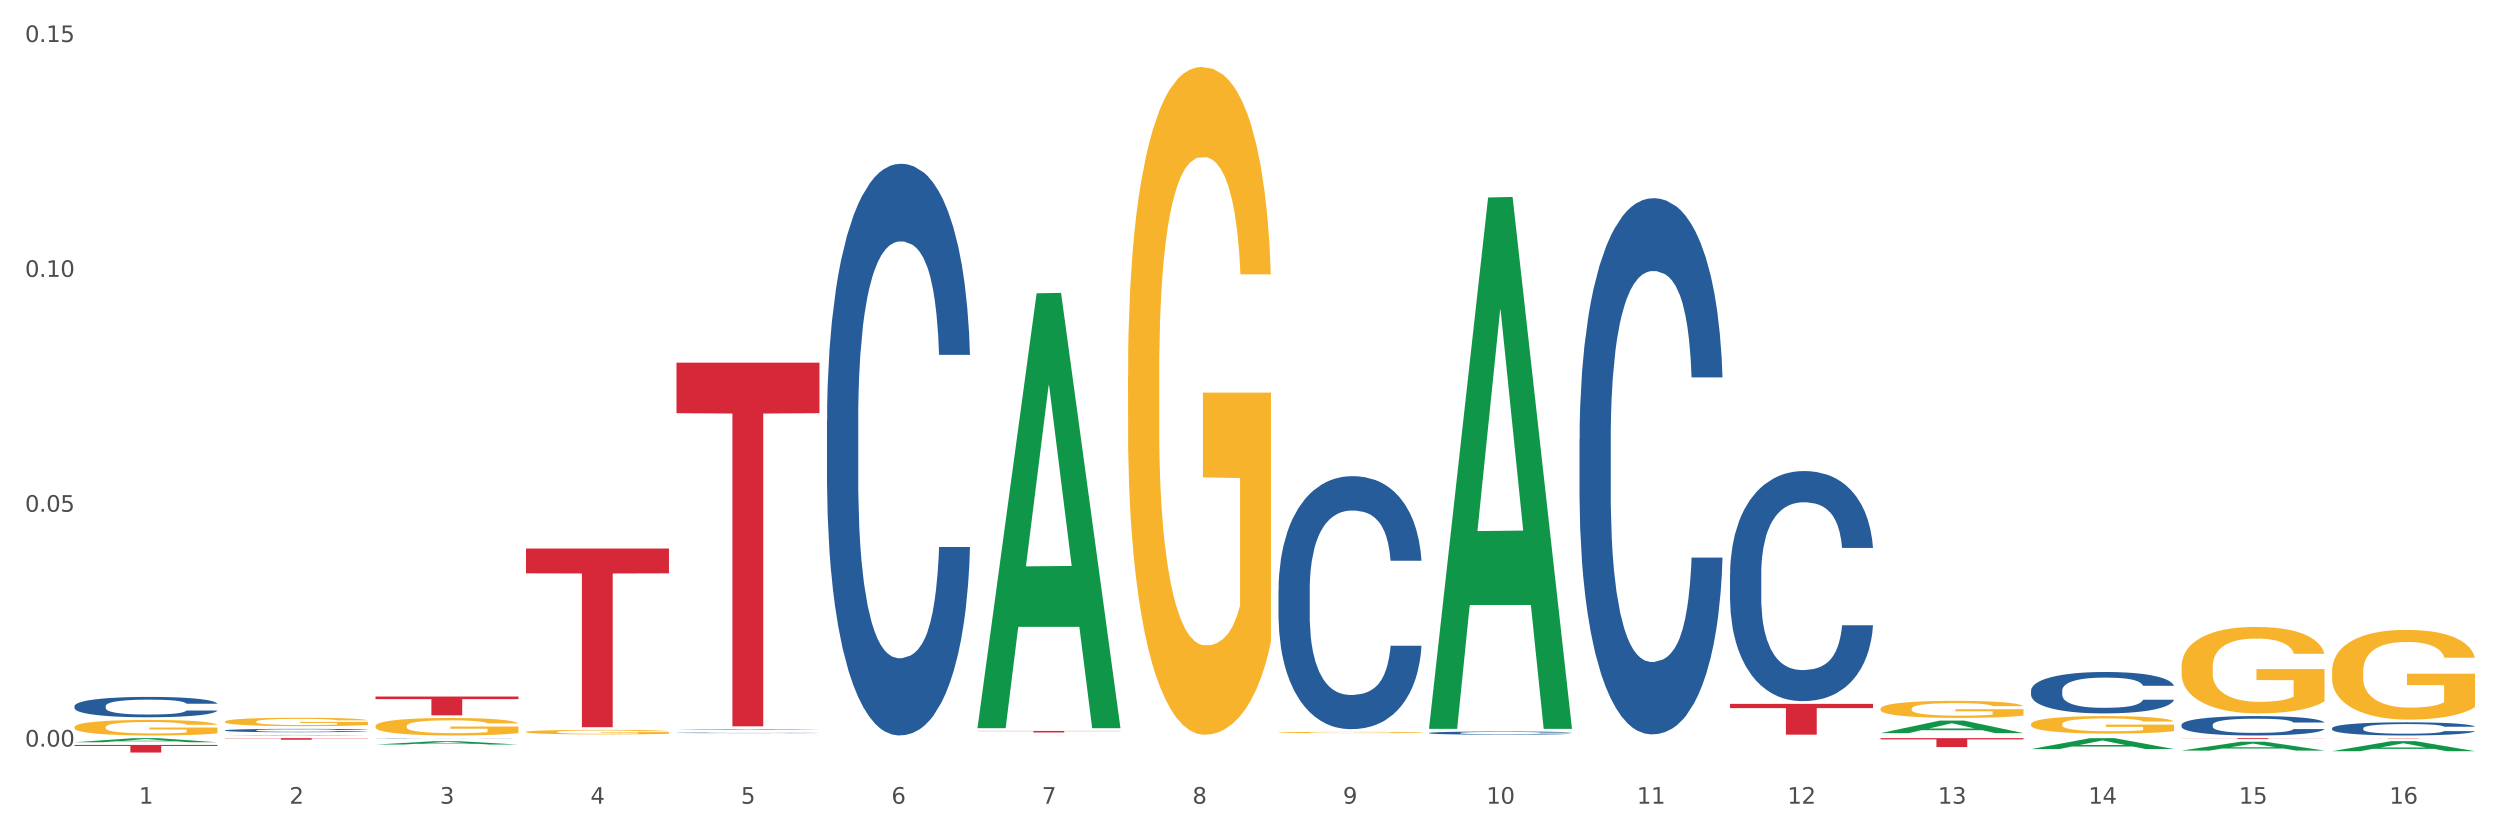 <?xml version="1.0" encoding="utf-8" standalone="no"?>
<!DOCTYPE svg PUBLIC "-//W3C//DTD SVG 1.1//EN"
  "http://www.w3.org/Graphics/SVG/1.1/DTD/svg11.dtd">
<svg xmlns:xlink="http://www.w3.org/1999/xlink" width="1080pt" height="360pt" viewBox="0 0 1080 360" xmlns="http://www.w3.org/2000/svg" version="1.1">
 <rect x="0" y="0" width="1080" height="360" fill="#333333" stroke="none"/>
 <defs>
  <style type="text/css">*{stroke-linejoin: round; stroke-linecap: butt}</style>
 </defs>
 <g id="figure_1">
  <g id="patch_1">
   <path d="M 0 360 
L 1080 360 
L 1080 0 
L 0 0 
z
" style="fill: #ffffff; stroke: #ffffff; stroke-linejoin: miter"/>
  </g>
  <g id="axes_1">
   <g id="matplotlib.axis_1">
    <g id="xtick_1">
     <g id="text_1">
      <!-- 1 -->
      <g style="fill: #4d4d4d" transform="translate(60.004 347.204) scale(0.096 -0.096)">
       <defs>
        <path id="DejaVuSans-31" d="M 794 531 
L 1825 531 
L 1825 4091 
L 703 3866 
L 703 4441 
L 1819 4666 
L 2450 4666 
L 2450 531 
L 3481 531 
L 3481 0 
L 794 0 
L 794 531 
z
" transform="scale(0.016)"/>
       </defs>
       <use xlink:href="#DejaVuSans-31"/>
      </g>
     </g>
    </g>
    <g id="xtick_2">
     <g id="text_2">
      <!-- 2 -->
      <g style="fill: #4d4d4d" transform="translate(125.021 347.204) scale(0.096 -0.096)">
       <defs>
        <path id="DejaVuSans-32" d="M 1228 531 
L 3431 531 
L 3431 0 
L 469 0 
L 469 531 
Q 828 903 1448 1529 
Q 2069 2156 2228 2338 
Q 2531 2678 2651 2914 
Q 2772 3150 2772 3378 
Q 2772 3750 2511 3984 
Q 2250 4219 1831 4219 
Q 1534 4219 1204 4116 
Q 875 4013 500 3803 
L 500 4441 
Q 881 4594 1212 4672 
Q 1544 4750 1819 4750 
Q 2544 4750 2975 4387 
Q 3406 4025 3406 3419 
Q 3406 3131 3298 2873 
Q 3191 2616 2906 2266 
Q 2828 2175 2409 1742 
Q 1991 1309 1228 531 
z
" transform="scale(0.016)"/>
       </defs>
       <use xlink:href="#DejaVuSans-32"/>
      </g>
     </g>
    </g>
    <g id="xtick_3">
     <g id="text_3">
      <!-- 3 -->
      <g style="fill: #4d4d4d" transform="translate(190.039 347.204) scale(0.096 -0.096)">
       <defs>
        <path id="DejaVuSans-33" d="M 2597 2516 
Q 3050 2419 3304 2112 
Q 3559 1806 3559 1356 
Q 3559 666 3084 287 
Q 2609 -91 1734 -91 
Q 1441 -91 1130 -33 
Q 819 25 488 141 
L 488 750 
Q 750 597 1062 519 
Q 1375 441 1716 441 
Q 2309 441 2620 675 
Q 2931 909 2931 1356 
Q 2931 1769 2642 2001 
Q 2353 2234 1838 2234 
L 1294 2234 
L 1294 2753 
L 1863 2753 
Q 2328 2753 2575 2939 
Q 2822 3125 2822 3475 
Q 2822 3834 2567 4026 
Q 2313 4219 1838 4219 
Q 1578 4219 1281 4162 
Q 984 4106 628 3988 
L 628 4550 
Q 988 4650 1302 4700 
Q 1616 4750 1894 4750 
Q 2613 4750 3031 4423 
Q 3450 4097 3450 3541 
Q 3450 3153 3228 2886 
Q 3006 2619 2597 2516 
z
" transform="scale(0.016)"/>
       </defs>
       <use xlink:href="#DejaVuSans-33"/>
      </g>
     </g>
    </g>
    <g id="xtick_4">
     <g id="text_4">
      <!-- 4 -->
      <g style="fill: #4d4d4d" transform="translate(255.056 347.204) scale(0.096 -0.096)">
       <defs>
        <path id="DejaVuSans-34" d="M 2419 4116 
L 825 1625 
L 2419 1625 
L 2419 4116 
z
M 2253 4666 
L 3047 4666 
L 3047 1625 
L 3713 1625 
L 3713 1100 
L 3047 1100 
L 3047 0 
L 2419 0 
L 2419 1100 
L 313 1100 
L 313 1709 
L 2253 4666 
z
" transform="scale(0.016)"/>
       </defs>
       <use xlink:href="#DejaVuSans-34"/>
      </g>
     </g>
    </g>
    <g id="xtick_5">
     <g id="text_5">
      <!-- 5 -->
      <g style="fill: #4d4d4d" transform="translate(320.073 347.204) scale(0.096 -0.096)">
       <defs>
        <path id="DejaVuSans-35" d="M 691 4666 
L 3169 4666 
L 3169 4134 
L 1269 4134 
L 1269 2991 
Q 1406 3038 1543 3061 
Q 1681 3084 1819 3084 
Q 2600 3084 3056 2656 
Q 3513 2228 3513 1497 
Q 3513 744 3044 326 
Q 2575 -91 1722 -91 
Q 1428 -91 1123 -41 
Q 819 9 494 109 
L 494 744 
Q 775 591 1075 516 
Q 1375 441 1709 441 
Q 2250 441 2565 725 
Q 2881 1009 2881 1497 
Q 2881 1984 2565 2268 
Q 2250 2553 1709 2553 
Q 1456 2553 1204 2497 
Q 953 2441 691 2322 
L 691 4666 
z
" transform="scale(0.016)"/>
       </defs>
       <use xlink:href="#DejaVuSans-35"/>
      </g>
     </g>
    </g>
    <g id="xtick_6">
     <g id="text_6">
      <!-- 6 -->
      <g style="fill: #4d4d4d" transform="translate(385.09 347.204) scale(0.096 -0.096)">
       <defs>
        <path id="DejaVuSans-36" d="M 2113 2584 
Q 1688 2584 1439 2293 
Q 1191 2003 1191 1497 
Q 1191 994 1439 701 
Q 1688 409 2113 409 
Q 2538 409 2786 701 
Q 3034 994 3034 1497 
Q 3034 2003 2786 2293 
Q 2538 2584 2113 2584 
z
M 3366 4563 
L 3366 3988 
Q 3128 4100 2886 4159 
Q 2644 4219 2406 4219 
Q 1781 4219 1451 3797 
Q 1122 3375 1075 2522 
Q 1259 2794 1537 2939 
Q 1816 3084 2150 3084 
Q 2853 3084 3261 2657 
Q 3669 2231 3669 1497 
Q 3669 778 3244 343 
Q 2819 -91 2113 -91 
Q 1303 -91 875 529 
Q 447 1150 447 2328 
Q 447 3434 972 4092 
Q 1497 4750 2381 4750 
Q 2619 4750 2861 4703 
Q 3103 4656 3366 4563 
z
" transform="scale(0.016)"/>
       </defs>
       <use xlink:href="#DejaVuSans-36"/>
      </g>
     </g>
    </g>
    <g id="xtick_7">
     <g id="text_7">
      <!-- 7 -->
      <g style="fill: #4d4d4d" transform="translate(450.108 347.204) scale(0.096 -0.096)">
       <defs>
        <path id="DejaVuSans-37" d="M 525 4666 
L 3525 4666 
L 3525 4397 
L 1831 0 
L 1172 0 
L 2766 4134 
L 525 4134 
L 525 4666 
z
" transform="scale(0.016)"/>
       </defs>
       <use xlink:href="#DejaVuSans-37"/>
      </g>
     </g>
    </g>
    <g id="xtick_8">
     <g id="text_8">
      <!-- 8 -->
      <g style="fill: #4d4d4d" transform="translate(515.125 347.204) scale(0.096 -0.096)">
       <defs>
        <path id="DejaVuSans-38" d="M 2034 2216 
Q 1584 2216 1326 1975 
Q 1069 1734 1069 1313 
Q 1069 891 1326 650 
Q 1584 409 2034 409 
Q 2484 409 2743 651 
Q 3003 894 3003 1313 
Q 3003 1734 2745 1975 
Q 2488 2216 2034 2216 
z
M 1403 2484 
Q 997 2584 770 2862 
Q 544 3141 544 3541 
Q 544 4100 942 4425 
Q 1341 4750 2034 4750 
Q 2731 4750 3128 4425 
Q 3525 4100 3525 3541 
Q 3525 3141 3298 2862 
Q 3072 2584 2669 2484 
Q 3125 2378 3379 2068 
Q 3634 1759 3634 1313 
Q 3634 634 3220 271 
Q 2806 -91 2034 -91 
Q 1263 -91 848 271 
Q 434 634 434 1313 
Q 434 1759 690 2068 
Q 947 2378 1403 2484 
z
M 1172 3481 
Q 1172 3119 1398 2916 
Q 1625 2713 2034 2713 
Q 2441 2713 2670 2916 
Q 2900 3119 2900 3481 
Q 2900 3844 2670 4047 
Q 2441 4250 2034 4250 
Q 1625 4250 1398 4047 
Q 1172 3844 1172 3481 
z
" transform="scale(0.016)"/>
       </defs>
       <use xlink:href="#DejaVuSans-38"/>
      </g>
     </g>
    </g>
    <g id="xtick_9">
     <g id="text_9">
      <!-- 9 -->
      <g style="fill: #4d4d4d" transform="translate(580.142 347.204) scale(0.096 -0.096)">
       <defs>
        <path id="DejaVuSans-39" d="M 703 97 
L 703 672 
Q 941 559 1184 500 
Q 1428 441 1663 441 
Q 2288 441 2617 861 
Q 2947 1281 2994 2138 
Q 2813 1869 2534 1725 
Q 2256 1581 1919 1581 
Q 1219 1581 811 2004 
Q 403 2428 403 3163 
Q 403 3881 828 4315 
Q 1253 4750 1959 4750 
Q 2769 4750 3195 4129 
Q 3622 3509 3622 2328 
Q 3622 1225 3098 567 
Q 2575 -91 1691 -91 
Q 1453 -91 1209 -44 
Q 966 3 703 97 
z
M 1959 2075 
Q 2384 2075 2632 2365 
Q 2881 2656 2881 3163 
Q 2881 3666 2632 3958 
Q 2384 4250 1959 4250 
Q 1534 4250 1286 3958 
Q 1038 3666 1038 3163 
Q 1038 2656 1286 2365 
Q 1534 2075 1959 2075 
z
" transform="scale(0.016)"/>
       </defs>
       <use xlink:href="#DejaVuSans-39"/>
      </g>
     </g>
    </g>
    <g id="xtick_10">
     <g id="text_10">
      <!-- 10 -->
      <g style="fill: #4d4d4d" transform="translate(642.105 347.204) scale(0.096 -0.096)">
       <defs>
        <path id="DejaVuSans-30" d="M 2034 4250 
Q 1547 4250 1301 3770 
Q 1056 3291 1056 2328 
Q 1056 1369 1301 889 
Q 1547 409 2034 409 
Q 2525 409 2770 889 
Q 3016 1369 3016 2328 
Q 3016 3291 2770 3770 
Q 2525 4250 2034 4250 
z
M 2034 4750 
Q 2819 4750 3233 4129 
Q 3647 3509 3647 2328 
Q 3647 1150 3233 529 
Q 2819 -91 2034 -91 
Q 1250 -91 836 529 
Q 422 1150 422 2328 
Q 422 3509 836 4129 
Q 1250 4750 2034 4750 
z
" transform="scale(0.016)"/>
       </defs>
       <use xlink:href="#DejaVuSans-31"/>
       <use xlink:href="#DejaVuSans-30" transform="translate(63.623 0)"/>
      </g>
     </g>
    </g>
    <g id="xtick_11">
     <g id="text_11">
      <!-- 11 -->
      <g style="fill: #4d4d4d" transform="translate(707.123 347.204) scale(0.096 -0.096)">
       <use xlink:href="#DejaVuSans-31"/>
       <use xlink:href="#DejaVuSans-31" transform="translate(63.623 0)"/>
      </g>
     </g>
    </g>
    <g id="xtick_12">
     <g id="text_12">
      <!-- 12 -->
      <g style="fill: #4d4d4d" transform="translate(772.14 347.204) scale(0.096 -0.096)">
       <use xlink:href="#DejaVuSans-31"/>
       <use xlink:href="#DejaVuSans-32" transform="translate(63.623 0)"/>
      </g>
     </g>
    </g>
    <g id="xtick_13">
     <g id="text_13">
      <!-- 13 -->
      <g style="fill: #4d4d4d" transform="translate(837.157 347.204) scale(0.096 -0.096)">
       <use xlink:href="#DejaVuSans-31"/>
       <use xlink:href="#DejaVuSans-33" transform="translate(63.623 0)"/>
      </g>
     </g>
    </g>
    <g id="xtick_14">
     <g id="text_14">
      <!-- 14 -->
      <g style="fill: #4d4d4d" transform="translate(902.174 347.204) scale(0.096 -0.096)">
       <use xlink:href="#DejaVuSans-31"/>
       <use xlink:href="#DejaVuSans-34" transform="translate(63.623 0)"/>
      </g>
     </g>
    </g>
    <g id="xtick_15">
     <g id="text_15">
      <!-- 15 -->
      <g style="fill: #4d4d4d" transform="translate(967.192 347.204) scale(0.096 -0.096)">
       <use xlink:href="#DejaVuSans-31"/>
       <use xlink:href="#DejaVuSans-35" transform="translate(63.623 0)"/>
      </g>
     </g>
    </g>
    <g id="xtick_16">
     <g id="text_16">
      <!-- 16 -->
      <g style="fill: #4d4d4d" transform="translate(1032.209 347.204) scale(0.096 -0.096)">
       <use xlink:href="#DejaVuSans-31"/>
       <use xlink:href="#DejaVuSans-36" transform="translate(63.623 0)"/>
      </g>
     </g>
    </g>
    <g id="xtick_17"/>
    <g id="xtick_18"/>
    <g id="xtick_19"/>
    <g id="xtick_20"/>
    <g id="xtick_21"/>
    <g id="xtick_22"/>
    <g id="xtick_23"/>
    <g id="xtick_24"/>
    <g id="xtick_25"/>
    <g id="xtick_26"/>
    <g id="xtick_27"/>
    <g id="xtick_28"/>
    <g id="xtick_29"/>
    <g id="xtick_30"/>
    <g id="xtick_31"/>
   </g>
   <g id="matplotlib.axis_2">
    <g id="ytick_1">
     <g id="text_17">
      <!-- 0.00 -->
      <g style="fill: #4d4d4d" transform="translate(10.8 322.534) scale(0.096 -0.096)">
       <defs>
        <path id="DejaVuSans-2e" d="M 684 794 
L 1344 794 
L 1344 0 
L 684 0 
L 684 794 
z
" transform="scale(0.016)"/>
       </defs>
       <use xlink:href="#DejaVuSans-30"/>
       <use xlink:href="#DejaVuSans-2e" transform="translate(63.623 0)"/>
       <use xlink:href="#DejaVuSans-30" transform="translate(95.41 0)"/>
       <use xlink:href="#DejaVuSans-30" transform="translate(159.033 0)"/>
      </g>
     </g>
    </g>
    <g id="ytick_2">
     <g id="text_18">
      <!-- 0.05 -->
      <g style="fill: #4d4d4d" transform="translate(10.8 221.074) scale(0.096 -0.096)">
       <use xlink:href="#DejaVuSans-30"/>
       <use xlink:href="#DejaVuSans-2e" transform="translate(63.623 0)"/>
       <use xlink:href="#DejaVuSans-30" transform="translate(95.41 0)"/>
       <use xlink:href="#DejaVuSans-35" transform="translate(159.033 0)"/>
      </g>
     </g>
    </g>
    <g id="ytick_3">
     <g id="text_19">
      <!-- 0.10 -->
      <g style="fill: #4d4d4d" transform="translate(10.8 119.614) scale(0.096 -0.096)">
       <use xlink:href="#DejaVuSans-30"/>
       <use xlink:href="#DejaVuSans-2e" transform="translate(63.623 0)"/>
       <use xlink:href="#DejaVuSans-31" transform="translate(95.41 0)"/>
       <use xlink:href="#DejaVuSans-30" transform="translate(159.033 0)"/>
      </g>
     </g>
    </g>
    <g id="ytick_4">
     <g id="text_20">
      <!-- 0.15 -->
      <g style="fill: #4d4d4d" transform="translate(10.8 18.154) scale(0.096 -0.096)">
       <use xlink:href="#DejaVuSans-30"/>
       <use xlink:href="#DejaVuSans-2e" transform="translate(63.623 0)"/>
       <use xlink:href="#DejaVuSans-31" transform="translate(95.41 0)"/>
       <use xlink:href="#DejaVuSans-35" transform="translate(159.033 0)"/>
      </g>
     </g>
    </g>
    <g id="ytick_5"/>
    <g id="ytick_6"/>
    <g id="ytick_7"/>
   </g>
   <g id="PolyCollection_1">
    <path d="M 877.399 312.842 
L 877.472 312.836 
L 877.472 312.587 
L 877.618 312.373 
L 878.347 311.856 
L 879.441 311.428 
L 880.243 311.201 
L 881.045 311.014 
L 881.993 310.828 
L 883.16 310.635 
L 885.275 310.352 
L 886.588 310.207 
L 888.192 310.055 
L 891.109 309.835 
L 893.224 309.71 
L 895.411 309.607 
L 898.985 309.483 
L 901.318 309.427 
L 903.798 309.386 
L 906.787 309.358 
L 909.048 309.352 
L 914.007 309.372 
L 918.236 309.434 
L 920.278 309.483 
L 922.904 309.565 
L 924.289 309.621 
L 926.55 309.731 
L 928.883 309.876 
L 930.488 310 
L 932.894 310.235 
L 934.717 310.469 
L 936.394 310.759 
L 937.27 310.959 
L 937.926 311.145 
L 938.509 311.359 
L 939.093 311.697 
L 925.966 311.697 
L 925.456 311.456 
L 924.654 311.228 
L 923.487 311.007 
L 922.466 310.869 
L 920.716 310.697 
L 919.111 310.586 
L 917.434 310.504 
L 915.392 310.435 
L 913.788 310.4 
L 911.527 310.373 
L 907.079 310.38 
L 904.089 310.435 
L 902.047 310.504 
L 900.735 310.566 
L 899.568 310.635 
L 898.255 310.731 
L 896.724 310.876 
L 895.63 311.007 
L 894.536 311.173 
L 893.661 311.338 
L 892.859 311.532 
L 892.203 311.739 
L 891.692 311.952 
L 891.255 312.215 
L 890.89 312.649 
L 890.89 313.594 
L 891.036 313.808 
L 891.4 314.091 
L 891.838 314.305 
L 892.567 314.56 
L 893.224 314.733 
L 894.463 314.981 
L 895.849 315.188 
L 896.943 315.319 
L 898.037 315.43 
L 899.933 315.581 
L 902.047 315.706 
L 903.87 315.781 
L 906.35 315.85 
L 908.027 315.878 
L 909.486 315.892 
L 913.059 315.892 
L 915.611 315.871 
L 918.455 315.823 
L 920.643 315.761 
L 922.466 315.685 
L 924.508 315.561 
L 925.82 315.443 
L 925.82 314.001 
L 909.777 313.995 
L 909.777 313.036 
L 939.166 313.036 
L 939.166 315.85 
L 937.926 315.995 
L 936.54 316.126 
L 935.082 316.244 
L 932.894 316.389 
L 930.269 316.527 
L 927.935 316.623 
L 925.456 316.706 
L 922.539 316.782 
L 918.747 316.851 
L 916.413 316.878 
L 913.496 316.899 
L 910.069 316.906 
L 907.079 316.892 
L 904.162 316.858 
L 901.099 316.796 
L 898.109 316.706 
L 895.849 316.616 
L 893.588 316.506 
L 891.182 316.361 
L 889.286 316.223 
L 887.827 316.099 
L 886.223 315.94 
L 884.473 315.733 
L 883.16 315.547 
L 881.993 315.354 
L 880.754 315.105 
L 879.879 314.891 
L 879.003 314.622 
L 878.493 314.422 
L 877.91 314.112 
L 877.472 313.677 
L 877.399 312.842 
z
" clip-path="url(#p6dd04da93a)" style="fill: #f7b32b"/>
    <path d="M 812.382 306.172 
L 812.455 306.166 
L 812.455 305.923 
L 812.601 305.714 
L 813.33 305.209 
L 814.424 304.791 
L 815.226 304.569 
L 816.028 304.387 
L 816.976 304.205 
L 818.143 304.016 
L 820.258 303.74 
L 821.57 303.598 
L 823.175 303.45 
L 826.092 303.235 
L 828.206 303.113 
L 830.394 303.012 
L 833.967 302.891 
L 836.301 302.837 
L 838.78 302.797 
L 841.77 302.77 
L 844.031 302.763 
L 848.99 302.783 
L 853.219 302.844 
L 855.261 302.891 
L 857.886 302.972 
L 859.272 303.026 
L 861.532 303.133 
L 863.866 303.275 
L 865.47 303.396 
L 867.877 303.625 
L 869.7 303.854 
L 871.377 304.137 
L 872.252 304.333 
L 872.909 304.515 
L 873.492 304.724 
L 874.075 305.054 
L 860.949 305.054 
L 860.439 304.818 
L 859.636 304.596 
L 858.47 304.38 
L 857.449 304.245 
L 855.699 304.077 
L 854.094 303.969 
L 852.417 303.888 
L 850.375 303.821 
L 848.771 303.787 
L 846.51 303.76 
L 842.062 303.767 
L 839.072 303.821 
L 837.03 303.888 
L 835.717 303.949 
L 834.551 304.016 
L 833.238 304.111 
L 831.707 304.252 
L 830.613 304.38 
L 829.519 304.542 
L 828.644 304.703 
L 827.842 304.892 
L 827.185 305.094 
L 826.675 305.303 
L 826.237 305.559 
L 825.873 305.984 
L 825.873 306.907 
L 826.019 307.116 
L 826.383 307.392 
L 826.821 307.601 
L 827.55 307.85 
L 828.206 308.019 
L 829.446 308.261 
L 830.832 308.464 
L 831.925 308.592 
L 833.019 308.699 
L 834.915 308.848 
L 837.03 308.969 
L 838.853 309.043 
L 841.333 309.11 
L 843.01 309.137 
L 844.468 309.151 
L 848.042 309.151 
L 850.594 309.131 
L 853.438 309.083 
L 855.626 309.023 
L 857.449 308.949 
L 859.491 308.827 
L 860.803 308.713 
L 860.803 307.305 
L 844.76 307.298 
L 844.76 306.361 
L 874.148 306.361 
L 874.148 309.11 
L 872.909 309.252 
L 871.523 309.38 
L 870.065 309.494 
L 867.877 309.636 
L 865.252 309.771 
L 862.918 309.865 
L 860.439 309.946 
L 857.522 310.02 
L 853.73 310.087 
L 851.396 310.114 
L 848.479 310.135 
L 845.052 310.141 
L 842.062 310.128 
L 839.145 310.094 
L 836.082 310.034 
L 833.092 309.946 
L 830.832 309.858 
L 828.571 309.751 
L 826.164 309.609 
L 824.268 309.474 
L 822.81 309.353 
L 821.206 309.198 
L 819.455 308.996 
L 818.143 308.814 
L 816.976 308.625 
L 815.736 308.383 
L 814.861 308.174 
L 813.986 307.911 
L 813.476 307.716 
L 812.892 307.412 
L 812.455 306.988 
L 812.382 306.172 
z
" clip-path="url(#p6dd04da93a)" style="fill: #f7b32b"/>
    <path d="M 552.313 316.422 
L 552.386 316.422 
L 552.386 316.403 
L 552.532 316.387 
L 553.261 316.349 
L 554.355 316.317 
L 555.157 316.3 
L 555.959 316.286 
L 556.907 316.272 
L 558.074 316.257 
L 560.189 316.236 
L 561.501 316.226 
L 563.106 316.214 
L 566.023 316.198 
L 568.137 316.188 
L 570.325 316.181 
L 573.898 316.171 
L 576.232 316.167 
L 578.711 316.164 
L 581.701 316.162 
L 583.962 316.162 
L 588.921 316.163 
L 593.15 316.168 
L 595.192 316.171 
L 597.817 316.178 
L 599.203 316.182 
L 601.464 316.19 
L 603.797 316.201 
L 605.401 316.21 
L 607.808 316.228 
L 609.631 316.245 
L 611.308 316.267 
L 612.183 316.282 
L 612.84 316.296 
L 613.423 316.311 
L 614.006 316.337 
L 600.88 316.337 
L 600.37 316.319 
L 599.567 316.302 
L 598.401 316.285 
L 597.38 316.275 
L 595.63 316.262 
L 594.025 316.254 
L 592.348 316.248 
L 590.306 316.243 
L 588.702 316.24 
L 586.441 316.238 
L 581.993 316.238 
L 579.003 316.243 
L 576.961 316.248 
L 575.649 316.252 
L 574.482 316.257 
L 573.169 316.265 
L 571.638 316.275 
L 570.544 316.285 
L 569.45 316.298 
L 568.575 316.31 
L 567.773 316.324 
L 567.116 316.34 
L 566.606 316.356 
L 566.168 316.375 
L 565.804 316.408 
L 565.804 316.478 
L 565.95 316.494 
L 566.314 316.515 
L 566.752 316.531 
L 567.481 316.55 
L 568.137 316.563 
L 569.377 316.582 
L 570.763 316.597 
L 571.856 316.607 
L 572.95 316.615 
L 574.846 316.627 
L 576.961 316.636 
L 578.784 316.641 
L 581.264 316.647 
L 582.941 316.649 
L 584.399 316.65 
L 587.973 316.65 
L 590.525 316.648 
L 593.369 316.645 
L 595.557 316.64 
L 597.38 316.634 
L 599.422 316.625 
L 600.734 316.616 
L 600.734 316.509 
L 584.691 316.508 
L 584.691 316.437 
L 614.079 316.437 
L 614.079 316.647 
L 612.84 316.657 
L 611.454 316.667 
L 609.996 316.676 
L 607.808 316.687 
L 605.183 316.697 
L 602.849 316.704 
L 600.37 316.71 
L 597.453 316.716 
L 593.661 316.721 
L 591.327 316.723 
L 588.41 316.725 
L 584.983 316.725 
L 581.993 316.724 
L 579.076 316.722 
L 576.013 316.717 
L 573.023 316.71 
L 570.763 316.704 
L 568.502 316.696 
L 566.096 316.685 
L 564.199 316.674 
L 562.741 316.665 
L 561.137 316.653 
L 559.387 316.638 
L 558.074 316.624 
L 556.907 316.61 
L 555.667 316.591 
L 554.792 316.575 
L 553.917 316.555 
L 553.407 316.54 
L 552.823 316.517 
L 552.386 316.484 
L 552.313 316.422 
z
" clip-path="url(#p6dd04da93a)" style="fill: #f7b32b"/>
    <path d="M 487.296 162.238 
L 487.369 161.975 
L 487.369 152.489 
L 487.514 144.321 
L 488.244 124.56 
L 489.338 108.224 
L 490.14 99.53 
L 490.942 92.416 
L 491.89 85.302 
L 493.057 77.924 
L 495.171 67.121 
L 496.484 61.588 
L 498.088 55.792 
L 501.005 47.36 
L 503.12 42.618 
L 505.308 38.665 
L 508.881 33.923 
L 511.215 31.815 
L 513.694 30.234 
L 516.684 29.18 
L 518.945 28.917 
L 523.903 29.707 
L 528.133 32.078 
L 530.175 33.923 
L 532.8 37.085 
L 534.186 39.192 
L 536.446 43.408 
L 538.78 48.941 
L 540.384 53.684 
L 542.791 62.642 
L 544.614 71.601 
L 546.291 82.667 
L 547.166 90.308 
L 547.822 97.422 
L 548.406 105.59 
L 548.989 118.5 
L 535.863 118.5 
L 535.352 109.278 
L 534.55 100.583 
L 533.383 92.152 
L 532.363 86.882 
L 530.612 80.295 
L 529.008 76.08 
L 527.331 72.918 
L 525.289 70.283 
L 523.685 68.966 
L 521.424 67.912 
L 516.976 68.175 
L 513.986 70.283 
L 511.944 72.918 
L 510.631 75.289 
L 509.464 77.924 
L 508.152 81.613 
L 506.62 87.146 
L 505.527 92.152 
L 504.433 98.476 
L 503.558 104.799 
L 502.756 112.177 
L 502.099 120.081 
L 501.589 128.249 
L 501.151 138.261 
L 500.787 154.861 
L 500.787 190.957 
L 500.932 199.125 
L 501.297 209.928 
L 501.735 218.096 
L 502.464 227.845 
L 503.12 234.432 
L 504.36 243.917 
L 505.745 251.822 
L 506.839 256.828 
L 507.933 261.043 
L 509.829 266.84 
L 511.944 271.583 
L 513.767 274.481 
L 516.246 277.116 
L 517.924 278.17 
L 519.382 278.697 
L 522.955 278.697 
L 525.508 277.906 
L 528.352 276.062 
L 530.539 273.69 
L 532.363 270.792 
L 534.404 266.049 
L 535.717 261.57 
L 535.717 206.503 
L 519.674 206.239 
L 519.674 169.615 
L 549.062 169.615 
L 549.062 277.116 
L 547.822 282.649 
L 546.437 287.655 
L 544.978 292.134 
L 542.791 297.667 
L 540.165 302.937 
L 537.832 306.626 
L 535.352 309.787 
L 532.435 312.686 
L 528.643 315.32 
L 526.31 316.374 
L 523.393 317.165 
L 519.966 317.428 
L 516.976 316.901 
L 514.059 315.584 
L 510.996 313.213 
L 508.006 309.787 
L 505.745 306.362 
L 503.485 302.146 
L 501.078 296.613 
L 499.182 291.344 
L 497.724 286.601 
L 496.119 280.541 
L 494.369 272.637 
L 493.057 265.523 
L 491.89 258.145 
L 490.65 248.66 
L 489.775 240.492 
L 488.9 230.216 
L 488.39 222.575 
L 487.806 210.718 
L 487.369 194.119 
L 487.296 162.238 
z
" clip-path="url(#p6dd04da93a)" style="fill: #f7b32b"/>
    <path d="M 227.227 316.205 
L 227.3 316.203 
L 227.3 316.139 
L 227.445 316.084 
L 228.175 315.951 
L 229.269 315.84 
L 230.071 315.782 
L 230.873 315.734 
L 231.821 315.686 
L 232.988 315.636 
L 235.102 315.563 
L 236.415 315.525 
L 238.019 315.486 
L 240.936 315.429 
L 243.051 315.397 
L 245.239 315.371 
L 248.812 315.339 
L 251.146 315.324 
L 253.625 315.314 
L 256.615 315.307 
L 258.876 315.305 
L 263.834 315.31 
L 268.064 315.326 
L 270.106 315.339 
L 272.731 315.36 
L 274.117 315.374 
L 276.377 315.403 
L 278.711 315.44 
L 280.315 315.472 
L 282.722 315.533 
L 284.545 315.593 
L 286.222 315.668 
L 287.097 315.719 
L 287.753 315.767 
L 288.337 315.823 
L 288.92 315.91 
L 275.794 315.91 
L 275.283 315.847 
L 274.481 315.789 
L 273.315 315.732 
L 272.294 315.696 
L 270.543 315.652 
L 268.939 315.623 
L 267.262 315.602 
L 265.22 315.584 
L 263.616 315.575 
L 261.355 315.568 
L 256.907 315.57 
L 253.917 315.584 
L 251.875 315.602 
L 250.562 315.618 
L 249.396 315.636 
L 248.083 315.661 
L 246.552 315.698 
L 245.458 315.732 
L 244.364 315.774 
L 243.489 315.817 
L 242.687 315.867 
L 242.03 315.92 
L 241.52 315.976 
L 241.082 316.043 
L 240.718 316.155 
L 240.718 316.399 
L 240.863 316.454 
L 241.228 316.527 
L 241.666 316.582 
L 242.395 316.648 
L 243.051 316.692 
L 244.291 316.757 
L 245.676 316.81 
L 246.77 316.844 
L 247.864 316.872 
L 249.76 316.911 
L 251.875 316.943 
L 253.698 316.963 
L 256.177 316.981 
L 257.855 316.988 
L 259.313 316.991 
L 262.886 316.991 
L 265.439 316.986 
L 268.283 316.974 
L 270.47 316.958 
L 272.294 316.938 
L 274.335 316.906 
L 275.648 316.876 
L 275.648 316.504 
L 259.605 316.502 
L 259.605 316.255 
L 288.993 316.255 
L 288.993 316.981 
L 287.753 317.018 
L 286.368 317.052 
L 284.909 317.082 
L 282.722 317.119 
L 280.096 317.155 
L 277.763 317.18 
L 275.283 317.201 
L 272.366 317.221 
L 268.574 317.239 
L 266.241 317.246 
L 263.324 317.251 
L 259.897 317.253 
L 256.907 317.249 
L 253.99 317.24 
L 250.927 317.224 
L 247.937 317.201 
L 245.676 317.178 
L 243.416 317.15 
L 241.009 317.112 
L 239.113 317.077 
L 237.655 317.045 
L 236.05 317.004 
L 234.3 316.95 
L 232.988 316.902 
L 231.821 316.853 
L 230.581 316.789 
L 229.706 316.733 
L 228.831 316.664 
L 228.321 316.612 
L 227.737 316.532 
L 227.3 316.42 
L 227.227 316.205 
z
" clip-path="url(#p6dd04da93a)" style="fill: #f7b32b"/>
    <path d="M 162.209 313.665 
L 162.282 313.658 
L 162.282 313.41 
L 162.428 313.196 
L 163.157 312.679 
L 164.251 312.251 
L 165.054 312.023 
L 165.856 311.837 
L 166.804 311.651 
L 167.97 311.458 
L 170.085 311.175 
L 171.398 311.03 
L 173.002 310.879 
L 175.919 310.658 
L 178.034 310.534 
L 180.222 310.43 
L 183.795 310.306 
L 186.128 310.251 
L 188.608 310.21 
L 191.598 310.182 
L 193.858 310.175 
L 198.817 310.196 
L 203.047 310.258 
L 205.089 310.306 
L 207.714 310.389 
L 209.099 310.444 
L 211.36 310.554 
L 213.694 310.699 
L 215.298 310.823 
L 217.704 311.058 
L 219.528 311.292 
L 221.205 311.582 
L 222.08 311.782 
L 222.736 311.968 
L 223.32 312.182 
L 223.903 312.52 
L 210.777 312.52 
L 210.266 312.279 
L 209.464 312.051 
L 208.297 311.83 
L 207.276 311.692 
L 205.526 311.52 
L 203.922 311.41 
L 202.245 311.327 
L 200.203 311.258 
L 198.598 311.223 
L 196.338 311.196 
L 191.889 311.203 
L 188.9 311.258 
L 186.858 311.327 
L 185.545 311.389 
L 184.378 311.458 
L 183.066 311.554 
L 181.534 311.699 
L 180.44 311.83 
L 179.347 311.996 
L 178.471 312.161 
L 177.669 312.354 
L 177.013 312.561 
L 176.503 312.775 
L 176.065 313.037 
L 175.7 313.472 
L 175.7 314.416 
L 175.846 314.63 
L 176.211 314.913 
L 176.648 315.127 
L 177.378 315.382 
L 178.034 315.554 
L 179.274 315.803 
L 180.659 316.01 
L 181.753 316.141 
L 182.847 316.251 
L 184.743 316.403 
L 186.858 316.527 
L 188.681 316.603 
L 191.16 316.672 
L 192.837 316.699 
L 194.296 316.713 
L 197.869 316.713 
L 200.422 316.692 
L 203.266 316.644 
L 205.453 316.582 
L 207.276 316.506 
L 209.318 316.382 
L 210.631 316.265 
L 210.631 314.823 
L 194.588 314.816 
L 194.588 313.858 
L 223.976 313.858 
L 223.976 316.672 
L 222.736 316.816 
L 221.351 316.948 
L 219.892 317.065 
L 217.704 317.21 
L 215.079 317.348 
L 212.746 317.444 
L 210.266 317.527 
L 207.349 317.603 
L 203.557 317.672 
L 201.224 317.699 
L 198.307 317.72 
L 194.879 317.727 
L 191.889 317.713 
L 188.972 317.679 
L 185.91 317.616 
L 182.92 317.527 
L 180.659 317.437 
L 178.399 317.327 
L 175.992 317.182 
L 174.096 317.044 
L 172.638 316.92 
L 171.033 316.761 
L 169.283 316.554 
L 167.97 316.368 
L 166.804 316.175 
L 165.564 315.927 
L 164.689 315.713 
L 163.814 315.444 
L 163.303 315.244 
L 162.72 314.934 
L 162.282 314.499 
L 162.209 313.665 
z
" clip-path="url(#p6dd04da93a)" style="fill: #f7b32b"/>
    <path d="M 97.192 311.743 
L 97.265 311.74 
L 97.265 311.62 
L 97.411 311.517 
L 98.14 311.267 
L 99.234 311.061 
L 100.036 310.951 
L 100.838 310.861 
L 101.786 310.772 
L 102.953 310.678 
L 105.068 310.542 
L 106.381 310.472 
L 107.985 310.399 
L 110.902 310.293 
L 113.017 310.233 
L 115.204 310.183 
L 118.778 310.123 
L 121.111 310.096 
L 123.591 310.076 
L 126.58 310.063 
L 128.841 310.06 
L 133.8 310.07 
L 138.03 310.1 
L 140.071 310.123 
L 142.697 310.163 
L 144.082 310.189 
L 146.343 310.243 
L 148.676 310.312 
L 150.281 310.372 
L 152.687 310.485 
L 154.51 310.599 
L 156.188 310.738 
L 157.063 310.835 
L 157.719 310.925 
L 158.302 311.028 
L 158.886 311.191 
L 145.759 311.191 
L 145.249 311.074 
L 144.447 310.965 
L 143.28 310.858 
L 142.259 310.792 
L 140.509 310.708 
L 138.905 310.655 
L 137.227 310.615 
L 135.185 310.582 
L 133.581 310.565 
L 131.321 310.552 
L 126.872 310.555 
L 123.882 310.582 
L 121.84 310.615 
L 120.528 310.645 
L 119.361 310.678 
L 118.048 310.725 
L 116.517 310.795 
L 115.423 310.858 
L 114.329 310.938 
L 113.454 311.018 
L 112.652 311.111 
L 111.996 311.211 
L 111.485 311.314 
L 111.048 311.44 
L 110.683 311.65 
L 110.683 312.106 
L 110.829 312.209 
L 111.194 312.345 
L 111.631 312.448 
L 112.36 312.571 
L 113.017 312.655 
L 114.256 312.774 
L 115.642 312.874 
L 116.736 312.937 
L 117.83 312.991 
L 119.726 313.064 
L 121.84 313.124 
L 123.664 313.16 
L 126.143 313.193 
L 127.82 313.207 
L 129.279 313.213 
L 132.852 313.213 
L 135.404 313.203 
L 138.248 313.18 
L 140.436 313.15 
L 142.259 313.114 
L 144.301 313.054 
L 145.614 312.997 
L 145.614 312.302 
L 129.57 312.299 
L 129.57 311.836 
L 158.959 311.836 
L 158.959 313.193 
L 157.719 313.263 
L 156.333 313.327 
L 154.875 313.383 
L 152.687 313.453 
L 150.062 313.519 
L 147.728 313.566 
L 145.249 313.606 
L 142.332 313.643 
L 138.54 313.676 
L 136.206 313.689 
L 133.289 313.699 
L 129.862 313.702 
L 126.872 313.696 
L 123.955 313.679 
L 120.892 313.649 
L 117.903 313.606 
L 115.642 313.563 
L 113.381 313.509 
L 110.975 313.44 
L 109.079 313.373 
L 107.62 313.313 
L 106.016 313.237 
L 104.266 313.137 
L 102.953 313.047 
L 101.786 312.954 
L 100.547 312.834 
L 99.672 312.731 
L 98.797 312.601 
L 98.286 312.505 
L 97.703 312.355 
L 97.265 312.146 
L 97.192 311.743 
z
" clip-path="url(#p6dd04da93a)" style="fill: #f7b32b"/>
    <path d="M 32.175 314.117 
L 32.248 314.111 
L 32.248 313.891 
L 32.394 313.701 
L 33.123 313.241 
L 34.217 312.861 
L 35.019 312.659 
L 35.821 312.494 
L 36.769 312.328 
L 37.936 312.157 
L 40.051 311.905 
L 41.363 311.777 
L 42.968 311.642 
L 45.885 311.446 
L 47.999 311.335 
L 50.187 311.243 
L 53.76 311.133 
L 56.094 311.084 
L 58.573 311.047 
L 61.563 311.023 
L 63.824 311.017 
L 68.783 311.035 
L 73.012 311.09 
L 75.054 311.133 
L 77.679 311.207 
L 79.065 311.256 
L 81.326 311.354 
L 83.659 311.482 
L 85.263 311.593 
L 87.67 311.801 
L 89.493 312.009 
L 91.17 312.267 
L 92.045 312.445 
L 92.702 312.61 
L 93.285 312.8 
L 93.868 313.1 
L 80.742 313.1 
L 80.232 312.886 
L 79.43 312.684 
L 78.263 312.487 
L 77.242 312.365 
L 75.492 312.212 
L 73.887 312.114 
L 72.21 312.04 
L 70.168 311.979 
L 68.564 311.948 
L 66.303 311.924 
L 61.855 311.93 
L 58.865 311.979 
L 56.823 312.04 
L 55.511 312.095 
L 54.344 312.157 
L 53.031 312.242 
L 51.5 312.371 
L 50.406 312.487 
L 49.312 312.635 
L 48.437 312.782 
L 47.635 312.953 
L 46.979 313.137 
L 46.468 313.327 
L 46.031 313.56 
L 45.666 313.946 
L 45.666 314.785 
L 45.812 314.975 
L 46.176 315.227 
L 46.614 315.417 
L 47.343 315.643 
L 47.999 315.797 
L 49.239 316.017 
L 50.625 316.201 
L 51.719 316.317 
L 52.812 316.415 
L 54.708 316.55 
L 56.823 316.661 
L 58.646 316.728 
L 61.126 316.789 
L 62.803 316.814 
L 64.261 316.826 
L 67.835 316.826 
L 70.387 316.808 
L 73.231 316.765 
L 75.419 316.71 
L 77.242 316.642 
L 79.284 316.532 
L 80.596 316.428 
L 80.596 315.147 
L 64.553 315.141 
L 64.553 314.289 
L 93.941 314.289 
L 93.941 316.789 
L 92.702 316.918 
L 91.316 317.034 
L 89.858 317.139 
L 87.67 317.267 
L 85.045 317.39 
L 82.711 317.476 
L 80.232 317.549 
L 77.315 317.617 
L 73.523 317.678 
L 71.189 317.702 
L 68.272 317.721 
L 64.845 317.727 
L 61.855 317.715 
L 58.938 317.684 
L 55.875 317.629 
L 52.885 317.549 
L 50.625 317.469 
L 48.364 317.371 
L 45.958 317.243 
L 44.062 317.12 
L 42.603 317.01 
L 40.999 316.869 
L 39.249 316.685 
L 37.936 316.52 
L 36.769 316.348 
L 35.529 316.127 
L 34.654 315.937 
L 33.779 315.698 
L 33.269 315.521 
L 32.685 315.245 
L 32.248 314.859 
L 32.175 314.117 
z
" clip-path="url(#p6dd04da93a)" style="fill: #f7b32b"/>
    <path d="M 1007.434 290.025 
L 1007.507 289.989 
L 1007.507 288.715 
L 1007.652 287.618 
L 1008.382 284.963 
L 1009.475 282.769 
L 1010.278 281.601 
L 1011.08 280.645 
L 1012.028 279.689 
L 1013.195 278.698 
L 1015.309 277.247 
L 1016.622 276.504 
L 1018.226 275.725 
L 1021.143 274.593 
L 1023.258 273.956 
L 1025.446 273.425 
L 1029.019 272.788 
L 1031.353 272.504 
L 1033.832 272.292 
L 1036.822 272.15 
L 1039.083 272.115 
L 1044.041 272.221 
L 1048.271 272.54 
L 1050.313 272.788 
L 1052.938 273.212 
L 1054.324 273.495 
L 1056.584 274.062 
L 1058.918 274.805 
L 1060.522 275.442 
L 1062.929 276.646 
L 1064.752 277.849 
L 1066.429 279.336 
L 1067.304 280.362 
L 1067.96 281.318 
L 1068.544 282.415 
L 1069.127 284.149 
L 1056.001 284.149 
L 1055.49 282.91 
L 1054.688 281.742 
L 1053.521 280.61 
L 1052.5 279.902 
L 1050.75 279.017 
L 1049.146 278.451 
L 1047.469 278.026 
L 1045.427 277.672 
L 1043.823 277.495 
L 1041.562 277.353 
L 1037.114 277.389 
L 1034.124 277.672 
L 1032.082 278.026 
L 1030.769 278.344 
L 1029.602 278.698 
L 1028.29 279.194 
L 1026.758 279.937 
L 1025.665 280.61 
L 1024.571 281.459 
L 1023.696 282.309 
L 1022.893 283.3 
L 1022.237 284.361 
L 1021.727 285.459 
L 1021.289 286.804 
L 1020.925 289.033 
L 1020.925 293.882 
L 1021.07 294.98 
L 1021.435 296.431 
L 1021.873 297.528 
L 1022.602 298.838 
L 1023.258 299.723 
L 1024.498 300.997 
L 1025.883 302.059 
L 1026.977 302.731 
L 1028.071 303.297 
L 1029.967 304.076 
L 1032.082 304.713 
L 1033.905 305.102 
L 1036.384 305.456 
L 1038.062 305.598 
L 1039.52 305.669 
L 1043.093 305.669 
L 1045.646 305.563 
L 1048.49 305.315 
L 1050.677 304.996 
L 1052.5 304.607 
L 1054.542 303.97 
L 1055.855 303.368 
L 1055.855 295.971 
L 1039.812 295.935 
L 1039.812 291.016 
L 1069.2 291.016 
L 1069.2 305.456 
L 1067.96 306.2 
L 1066.575 306.872 
L 1065.116 307.474 
L 1062.929 308.217 
L 1060.303 308.925 
L 1057.97 309.421 
L 1055.49 309.845 
L 1052.573 310.235 
L 1048.781 310.589 
L 1046.448 310.73 
L 1043.531 310.836 
L 1040.103 310.872 
L 1037.114 310.801 
L 1034.197 310.624 
L 1031.134 310.305 
L 1028.144 309.845 
L 1025.883 309.385 
L 1023.623 308.819 
L 1021.216 308.076 
L 1019.32 307.368 
L 1017.862 306.731 
L 1016.257 305.916 
L 1014.507 304.855 
L 1013.195 303.899 
L 1012.028 302.908 
L 1010.788 301.634 
L 1009.913 300.537 
L 1009.038 299.156 
L 1008.527 298.13 
L 1007.944 296.537 
L 1007.507 294.307 
L 1007.434 290.025 
z
" clip-path="url(#p6dd04da93a)" style="fill: #f7b32b"/>
    <path d="M 942.416 288.094 
L 942.489 288.06 
L 942.489 286.832 
L 942.635 285.775 
L 943.364 283.216 
L 944.458 281.102 
L 945.26 279.976 
L 946.063 279.055 
L 947.011 278.134 
L 948.177 277.179 
L 950.292 275.781 
L 951.605 275.064 
L 953.209 274.314 
L 956.126 273.222 
L 958.241 272.608 
L 960.429 272.097 
L 964.002 271.483 
L 966.335 271.21 
L 968.815 271.005 
L 971.805 270.869 
L 974.065 270.835 
L 979.024 270.937 
L 983.254 271.244 
L 985.296 271.483 
L 987.921 271.892 
L 989.306 272.165 
L 991.567 272.711 
L 993.901 273.427 
L 995.505 274.041 
L 997.911 275.201 
L 999.734 276.36 
L 1001.412 277.793 
L 1002.287 278.782 
L 1002.943 279.703 
L 1003.526 280.761 
L 1004.11 282.432 
L 990.984 282.432 
L 990.473 281.238 
L 989.671 280.112 
L 988.504 279.021 
L 987.483 278.339 
L 985.733 277.486 
L 984.129 276.94 
L 982.451 276.531 
L 980.41 276.19 
L 978.805 276.019 
L 976.545 275.883 
L 972.096 275.917 
L 969.106 276.19 
L 967.065 276.531 
L 965.752 276.838 
L 964.585 277.179 
L 963.273 277.657 
L 961.741 278.373 
L 960.647 279.021 
L 959.553 279.84 
L 958.678 280.658 
L 957.876 281.613 
L 957.22 282.637 
L 956.709 283.694 
L 956.272 284.99 
L 955.907 287.139 
L 955.907 291.812 
L 956.053 292.869 
L 956.418 294.268 
L 956.855 295.325 
L 957.585 296.587 
L 958.241 297.44 
L 959.481 298.668 
L 960.866 299.691 
L 961.96 300.339 
L 963.054 300.885 
L 964.95 301.636 
L 967.065 302.25 
L 968.888 302.625 
L 971.367 302.966 
L 973.044 303.102 
L 974.503 303.17 
L 978.076 303.17 
L 980.628 303.068 
L 983.472 302.829 
L 985.66 302.522 
L 987.483 302.147 
L 989.525 301.533 
L 990.838 300.953 
L 990.838 293.824 
L 974.795 293.79 
L 974.795 289.049 
L 1004.183 289.049 
L 1004.183 302.966 
L 1002.943 303.682 
L 1001.558 304.33 
L 1000.099 304.91 
L 997.911 305.626 
L 995.286 306.309 
L 992.953 306.786 
L 990.473 307.195 
L 987.556 307.571 
L 983.764 307.912 
L 981.431 308.048 
L 978.514 308.15 
L 975.086 308.185 
L 972.096 308.116 
L 969.179 307.946 
L 966.117 307.639 
L 963.127 307.195 
L 960.866 306.752 
L 958.605 306.206 
L 956.199 305.49 
L 954.303 304.808 
L 952.844 304.194 
L 951.24 303.409 
L 949.49 302.386 
L 948.177 301.465 
L 947.011 300.51 
L 945.771 299.282 
L 944.896 298.225 
L 944.021 296.894 
L 943.51 295.905 
L 942.927 294.37 
L 942.489 292.221 
L 942.416 288.094 
z
" clip-path="url(#p6dd04da93a)" style="fill: #f7b32b"/>
    <path d="M 942.416 324.241 
L 942.48 324.237 
L 967.951 320.43 
L 978.521 320.426 
L 1004.183 324.248 
L 991.957 324.248 
L 986.417 323.358 
L 960.118 323.358 
L 959.927 323.372 
L 954.579 324.248 
L 942.416 324.248 
L 942.416 324.241 
L 963.43 322.827 
L 983.106 322.823 
L 973.363 321.241 
L 973.236 321.234 
L 973.109 321.245 
L 963.366 322.823 
L 963.43 322.827 
L 942.416 324.241 
z
" clip-path="url(#p6dd04da93a)" style="fill: #109648"/>
    <path d="M 1007.434 324.507 
L 1007.497 324.503 
L 1032.968 320.182 
L 1043.538 320.177 
L 1069.2 324.515 
L 1056.974 324.515 
L 1051.434 323.505 
L 1025.136 323.505 
L 1024.945 323.521 
L 1019.596 324.515 
L 1007.434 324.515 
L 1007.434 324.507 
L 1028.447 322.902 
L 1048.123 322.898 
L 1038.38 321.102 
L 1038.253 321.094 
L 1038.126 321.106 
L 1028.383 322.898 
L 1028.447 322.902 
L 1007.434 324.507 
z
" clip-path="url(#p6dd04da93a)" style="fill: #109648"/>
    <path d="M 812.382 316.706 
L 812.446 316.701 
L 837.916 311.306 
L 848.487 311.301 
L 874.148 316.716 
L 861.922 316.716 
L 856.382 315.455 
L 830.084 315.455 
L 829.893 315.476 
L 824.544 316.716 
L 812.382 316.716 
L 812.382 316.706 
L 833.395 314.703 
L 853.071 314.698 
L 843.329 312.455 
L 843.201 312.445 
L 843.074 312.461 
L 833.332 314.698 
L 833.395 314.703 
L 812.382 316.706 
z
" clip-path="url(#p6dd04da93a)" style="fill: #109648"/>
    <path d="M 877.399 323.601 
L 877.463 323.597 
L 902.933 318.891 
L 913.504 318.887 
L 939.166 323.61 
L 926.94 323.61 
L 921.4 322.51 
L 895.101 322.51 
L 894.91 322.528 
L 889.561 323.61 
L 877.399 323.61 
L 877.399 323.601 
L 898.412 321.854 
L 918.089 321.849 
L 908.346 319.893 
L 908.219 319.885 
L 908.091 319.898 
L 898.349 321.849 
L 898.412 321.854 
L 877.399 323.601 
z
" clip-path="url(#p6dd04da93a)" style="fill: #109648"/>
    <path d="M 162.209 300.9 
L 223.976 300.9 
L 223.976 302.028 
L 199.679 302.035 
L 199.679 309.015 
L 186.36 309.015 
L 186.36 302.035 
L 162.209 302.028 
L 162.209 300.908 
L 162.209 300.9 
z
" clip-path="url(#p6dd04da93a)" style="fill: #d62839"/>
    <path d="M 227.227 236.954 
L 288.993 236.954 
L 288.993 247.681 
L 264.696 247.753 
L 264.696 314.145 
L 251.377 314.145 
L 251.377 247.753 
L 227.227 247.681 
L 227.227 237.026 
L 227.227 236.954 
z
" clip-path="url(#p6dd04da93a)" style="fill: #d62839"/>
    <path d="M 162.209 318.952 
L 162.282 318.951 
L 162.282 318.948 
L 162.502 318.943 
L 163.305 318.934 
L 164.327 318.927 
L 166.079 318.918 
L 167.028 318.915 
L 168.269 318.911 
L 170.825 318.905 
L 173.745 318.9 
L 175.789 318.897 
L 177.323 318.895 
L 180.754 318.892 
L 182.725 318.89 
L 184.77 318.889 
L 186.522 318.888 
L 189.442 318.887 
L 191.778 318.887 
L 194.48 318.887 
L 196.743 318.887 
L 199.737 318.887 
L 204.117 318.889 
L 205.796 318.89 
L 208.06 318.891 
L 210.396 318.894 
L 212.294 318.896 
L 214.485 318.899 
L 216.748 318.903 
L 218.938 318.908 
L 220.471 318.912 
L 221.713 318.917 
L 222.808 318.923 
L 223.611 318.93 
L 223.976 318.935 
L 210.615 318.935 
L 210.25 318.93 
L 209.52 318.925 
L 208.79 318.921 
L 207.987 318.918 
L 206.746 318.915 
L 205.65 318.913 
L 203.825 318.91 
L 202.146 318.909 
L 200.759 318.908 
L 199.079 318.907 
L 195.502 318.906 
L 192.947 318.906 
L 191.34 318.907 
L 189.369 318.907 
L 187.69 318.908 
L 185.719 318.91 
L 184.185 318.912 
L 182.652 318.914 
L 181.776 318.915 
L 180.462 318.918 
L 179.586 318.921 
L 178.418 318.925 
L 177.761 318.928 
L 176.592 318.935 
L 176.081 318.941 
L 175.862 318.944 
L 175.716 318.949 
L 175.716 318.969 
L 176.154 318.978 
L 176.519 318.982 
L 177.104 318.987 
L 178.199 318.993 
L 179.805 318.998 
L 181.484 319.002 
L 182.871 319.005 
L 184.185 319.007 
L 185.5 319.008 
L 187.106 319.01 
L 188.42 319.01 
L 190.391 319.011 
L 192.728 319.012 
L 194.553 319.012 
L 198.276 319.011 
L 199.956 319.01 
L 201.562 319.009 
L 203.314 319.008 
L 204.701 319.006 
L 205.504 319.005 
L 206.819 319.003 
L 207.841 319 
L 208.717 318.997 
L 209.301 318.994 
L 209.958 318.99 
L 210.469 318.986 
L 210.615 318.983 
L 223.976 318.983 
L 223.684 318.988 
L 223.173 318.993 
L 222.151 318.999 
L 221.348 319.003 
L 220.106 319.007 
L 218.792 319.011 
L 216.967 319.015 
L 215.288 319.018 
L 213.535 319.02 
L 211.637 319.023 
L 208.206 319.026 
L 206.965 319.027 
L 204.336 319.029 
L 202.292 319.029 
L 199.299 319.03 
L 196.232 319.031 
L 193.02 319.031 
L 190.172 319.031 
L 187.033 319.03 
L 185.062 319.029 
L 182.871 319.028 
L 180.316 319.026 
L 177.907 319.024 
L 175.643 319.021 
L 173.526 319.018 
L 171.555 319.015 
L 168.999 319.009 
L 167.101 319.004 
L 165.714 318.998 
L 164.765 318.994 
L 163.816 318.989 
L 163.305 318.985 
L 162.502 318.976 
L 162.209 318.967 
L 162.209 318.952 
z
" clip-path="url(#p6dd04da93a)" style="fill: #255c99"/>
    <path d="M 292.244 316.594 
L 292.317 316.594 
L 292.317 316.587 
L 292.536 316.579 
L 293.339 316.563 
L 294.361 316.55 
L 296.113 316.536 
L 297.063 316.53 
L 298.304 316.524 
L 300.859 316.513 
L 303.78 316.504 
L 305.824 316.499 
L 307.357 316.496 
L 310.788 316.49 
L 312.76 316.487 
L 314.804 316.485 
L 316.556 316.484 
L 319.477 316.482 
L 321.813 316.482 
L 324.514 316.481 
L 326.778 316.482 
L 329.771 316.483 
L 334.152 316.485 
L 335.831 316.487 
L 338.094 316.49 
L 340.431 316.493 
L 342.329 316.497 
L 344.519 316.502 
L 346.782 316.509 
L 348.973 316.518 
L 350.506 316.526 
L 351.747 316.534 
L 352.842 316.544 
L 353.645 316.556 
L 354.01 316.565 
L 340.65 316.565 
L 340.284 316.557 
L 339.554 316.547 
L 338.824 316.541 
L 338.021 316.536 
L 336.78 316.531 
L 335.685 316.527 
L 333.86 316.523 
L 332.18 316.52 
L 330.793 316.518 
L 329.114 316.517 
L 325.536 316.515 
L 322.981 316.515 
L 321.375 316.516 
L 319.404 316.517 
L 317.724 316.519 
L 315.753 316.521 
L 314.22 316.524 
L 312.687 316.528 
L 311.811 316.531 
L 310.496 316.536 
L 309.62 316.54 
L 308.452 316.547 
L 307.795 316.552 
L 306.627 316.565 
L 306.116 316.575 
L 305.897 316.581 
L 305.751 316.589 
L 305.751 316.624 
L 306.189 316.64 
L 306.554 316.647 
L 307.138 316.655 
L 308.233 316.665 
L 309.839 316.675 
L 311.519 316.682 
L 312.906 316.686 
L 314.22 316.69 
L 315.534 316.692 
L 317.14 316.694 
L 318.455 316.696 
L 320.426 316.697 
L 322.762 316.698 
L 324.587 316.698 
L 328.311 316.697 
L 329.99 316.695 
L 331.596 316.694 
L 333.349 316.691 
L 334.736 316.689 
L 335.539 316.687 
L 336.853 316.682 
L 337.875 316.678 
L 338.751 316.672 
L 339.335 316.668 
L 339.992 316.661 
L 340.504 316.653 
L 340.65 316.649 
L 354.01 316.649 
L 353.718 316.657 
L 353.207 316.665 
L 352.185 316.676 
L 351.382 316.682 
L 350.141 316.69 
L 348.827 316.696 
L 347.001 316.703 
L 345.322 316.708 
L 343.57 316.713 
L 341.672 316.717 
L 338.24 316.723 
L 336.999 316.724 
L 334.371 316.727 
L 332.326 316.729 
L 329.333 316.73 
L 326.267 316.731 
L 323.054 316.732 
L 320.207 316.731 
L 317.067 316.73 
L 315.096 316.728 
L 312.906 316.726 
L 310.35 316.723 
L 307.941 316.719 
L 305.678 316.715 
L 303.561 316.709 
L 301.589 316.703 
L 299.034 316.694 
L 297.136 316.684 
L 295.748 316.675 
L 294.799 316.668 
L 293.85 316.658 
L 293.339 316.651 
L 292.536 316.635 
L 292.244 316.621 
L 292.244 316.594 
z
" clip-path="url(#p6dd04da93a)" style="fill: #255c99"/>
    <path d="M 357.261 181.715 
L 357.334 181.489 
L 357.334 175.174 
L 357.553 166.602 
L 358.356 150.813 
L 359.378 138.859 
L 361.131 124.874 
L 362.08 119.01 
L 363.321 112.468 
L 365.876 101.867 
L 368.797 92.845 
L 370.841 87.882 
L 372.374 84.725 
L 375.806 79.086 
L 377.777 76.605 
L 379.821 74.575 
L 381.574 73.221 
L 384.494 71.642 
L 386.83 70.966 
L 389.532 70.74 
L 391.795 70.966 
L 394.788 71.868 
L 399.169 74.575 
L 400.848 76.153 
L 403.111 78.86 
L 405.448 82.469 
L 407.346 86.078 
L 409.536 91.266 
L 411.8 98.033 
L 413.99 106.604 
L 415.523 114.498 
L 416.764 122.844 
L 417.859 132.994 
L 418.663 144.047 
L 419.028 153.295 
L 405.667 153.295 
L 405.302 144.949 
L 404.572 135.926 
L 403.842 129.836 
L 403.038 124.874 
L 401.797 119.235 
L 400.702 115.626 
L 398.877 111.341 
L 397.198 108.634 
L 395.81 107.055 
L 394.131 105.702 
L 390.554 104.348 
L 387.998 104.348 
L 386.392 104.799 
L 384.421 105.927 
L 382.742 107.506 
L 380.77 110.213 
L 379.237 113.145 
L 377.704 116.98 
L 376.828 119.686 
L 375.514 124.649 
L 374.638 128.709 
L 373.469 135.701 
L 372.812 140.663 
L 371.644 153.52 
L 371.133 162.994 
L 370.914 169.535 
L 370.768 176.753 
L 370.768 211.94 
L 371.206 227.729 
L 371.571 234.496 
L 372.155 242.165 
L 373.25 252.089 
L 374.857 261.788 
L 376.536 268.781 
L 377.923 273.066 
L 379.237 276.224 
L 380.551 278.705 
L 382.158 280.961 
L 383.472 282.314 
L 385.443 283.667 
L 387.779 284.344 
L 389.605 284.344 
L 393.328 283.216 
L 395.007 282.089 
L 396.614 280.51 
L 398.366 278.029 
L 399.753 275.322 
L 400.556 273.292 
L 401.87 269.006 
L 402.892 264.495 
L 403.769 259.307 
L 404.353 254.796 
L 405.01 248.029 
L 405.521 240.36 
L 405.667 236.3 
L 419.028 236.3 
L 418.736 244.42 
L 418.224 252.315 
L 417.202 262.916 
L 416.399 269.006 
L 415.158 276.45 
L 413.844 282.765 
L 412.019 289.758 
L 410.339 294.945 
L 408.587 299.457 
L 406.689 303.517 
L 403.257 309.156 
L 402.016 310.735 
L 399.388 313.441 
L 397.344 315.02 
L 394.35 316.599 
L 391.284 317.501 
L 388.071 317.727 
L 385.224 317.276 
L 382.085 315.922 
L 380.113 314.569 
L 377.923 312.539 
L 375.368 309.381 
L 372.958 305.547 
L 370.695 301.035 
L 368.578 295.848 
L 366.606 289.983 
L 364.051 280.284 
L 362.153 270.811 
L 360.766 262.014 
L 359.817 254.57 
L 358.867 245.097 
L 358.356 238.556 
L 357.553 222.767 
L 357.261 208.105 
L 357.261 181.715 
z
" clip-path="url(#p6dd04da93a)" style="fill: #255c99"/>
    <path d="M 552.313 254.81 
L 552.386 254.71 
L 552.386 251.915 
L 552.605 248.122 
L 553.408 241.134 
L 554.43 235.844 
L 556.182 229.655 
L 557.132 227.059 
L 558.373 224.165 
L 560.928 219.473 
L 563.848 215.48 
L 565.893 213.284 
L 567.426 211.887 
L 570.857 209.391 
L 572.829 208.293 
L 574.873 207.395 
L 576.625 206.796 
L 579.546 206.097 
L 581.882 205.797 
L 584.583 205.698 
L 586.847 205.797 
L 589.84 206.197 
L 594.221 207.395 
L 595.9 208.093 
L 598.163 209.291 
L 600.499 210.888 
L 602.398 212.485 
L 604.588 214.781 
L 606.851 217.776 
L 609.042 221.569 
L 610.575 225.063 
L 611.816 228.756 
L 612.911 233.248 
L 613.714 238.14 
L 614.079 242.232 
L 600.718 242.232 
L 600.353 238.539 
L 599.623 234.546 
L 598.893 231.851 
L 598.09 229.655 
L 596.849 227.159 
L 595.754 225.562 
L 593.929 223.665 
L 592.249 222.468 
L 590.862 221.769 
L 589.183 221.17 
L 585.605 220.571 
L 583.05 220.571 
L 581.444 220.771 
L 579.473 221.27 
L 577.793 221.968 
L 575.822 223.166 
L 574.289 224.464 
L 572.756 226.161 
L 571.88 227.359 
L 570.565 229.555 
L 569.689 231.352 
L 568.521 234.446 
L 567.864 236.642 
L 566.696 242.332 
L 566.185 246.524 
L 565.966 249.419 
L 565.82 252.614 
L 565.82 268.186 
L 566.258 275.173 
L 566.623 278.168 
L 567.207 281.562 
L 568.302 285.954 
L 569.908 290.246 
L 571.588 293.341 
L 572.975 295.237 
L 574.289 296.635 
L 575.603 297.733 
L 577.209 298.731 
L 578.523 299.33 
L 580.495 299.929 
L 582.831 300.228 
L 584.656 300.228 
L 588.38 299.729 
L 590.059 299.23 
L 591.665 298.531 
L 593.418 297.433 
L 594.805 296.235 
L 595.608 295.337 
L 596.922 293.44 
L 597.944 291.444 
L 598.82 289.148 
L 599.404 287.152 
L 600.061 284.157 
L 600.572 280.763 
L 600.718 278.966 
L 614.079 278.966 
L 613.787 282.56 
L 613.276 286.054 
L 612.254 290.745 
L 611.451 293.44 
L 610.21 296.735 
L 608.896 299.53 
L 607.07 302.624 
L 605.391 304.92 
L 603.639 306.916 
L 601.741 308.713 
L 598.309 311.209 
L 597.068 311.907 
L 594.44 313.105 
L 592.395 313.804 
L 589.402 314.503 
L 586.336 314.902 
L 583.123 315.002 
L 580.276 314.802 
L 577.136 314.203 
L 575.165 313.604 
L 572.975 312.706 
L 570.419 311.308 
L 568.01 309.611 
L 565.747 307.615 
L 563.629 305.319 
L 561.658 302.724 
L 559.103 298.431 
L 557.205 294.239 
L 555.817 290.346 
L 554.868 287.052 
L 553.919 282.859 
L 553.408 279.965 
L 552.605 272.977 
L 552.313 266.489 
L 552.313 254.81 
z
" clip-path="url(#p6dd04da93a)" style="fill: #255c99"/>
    <path d="M 617.33 316.631 
L 617.403 316.63 
L 617.403 316.595 
L 617.622 316.548 
L 618.425 316.461 
L 619.447 316.395 
L 621.2 316.318 
L 622.149 316.285 
L 623.39 316.249 
L 625.945 316.191 
L 628.866 316.141 
L 630.91 316.114 
L 632.443 316.096 
L 635.875 316.065 
L 637.846 316.051 
L 639.89 316.04 
L 641.642 316.033 
L 644.563 316.024 
L 646.899 316.02 
L 649.601 316.019 
L 651.864 316.02 
L 654.857 316.025 
L 659.238 316.04 
L 660.917 316.049 
L 663.18 316.064 
L 665.517 316.084 
L 667.415 316.104 
L 669.605 316.132 
L 671.869 316.17 
L 674.059 316.217 
L 675.592 316.26 
L 676.833 316.307 
L 677.928 316.363 
L 678.732 316.424 
L 679.097 316.475 
L 665.736 316.475 
L 665.371 316.428 
L 664.641 316.379 
L 663.91 316.345 
L 663.107 316.318 
L 661.866 316.287 
L 660.771 316.267 
L 658.946 316.243 
L 657.267 316.228 
L 655.879 316.219 
L 654.2 316.212 
L 650.623 316.204 
L 648.067 316.204 
L 646.461 316.207 
L 644.49 316.213 
L 642.811 316.222 
L 640.839 316.237 
L 639.306 316.253 
L 637.773 316.274 
L 636.897 316.289 
L 635.583 316.316 
L 634.707 316.339 
L 633.538 316.377 
L 632.881 316.405 
L 631.713 316.476 
L 631.202 316.528 
L 630.983 316.564 
L 630.837 316.604 
L 630.837 316.798 
L 631.275 316.885 
L 631.64 316.923 
L 632.224 316.965 
L 633.319 317.02 
L 634.926 317.073 
L 636.605 317.112 
L 637.992 317.135 
L 639.306 317.153 
L 640.62 317.166 
L 642.227 317.179 
L 643.541 317.186 
L 645.512 317.194 
L 647.848 317.198 
L 649.674 317.198 
L 653.397 317.191 
L 655.076 317.185 
L 656.683 317.176 
L 658.435 317.163 
L 659.822 317.148 
L 660.625 317.137 
L 661.939 317.113 
L 662.961 317.088 
L 663.837 317.059 
L 664.422 317.035 
L 665.079 316.997 
L 665.59 316.955 
L 665.736 316.932 
L 679.097 316.932 
L 678.805 316.977 
L 678.293 317.021 
L 677.271 317.079 
L 676.468 317.113 
L 675.227 317.154 
L 673.913 317.189 
L 672.088 317.227 
L 670.408 317.256 
L 668.656 317.281 
L 666.758 317.303 
L 663.326 317.334 
L 662.085 317.343 
L 659.457 317.358 
L 657.413 317.367 
L 654.419 317.375 
L 651.353 317.38 
L 648.14 317.382 
L 645.293 317.379 
L 642.154 317.372 
L 640.182 317.364 
L 637.992 317.353 
L 635.437 317.336 
L 633.027 317.315 
L 630.764 317.29 
L 628.647 317.261 
L 626.675 317.229 
L 624.12 317.175 
L 622.222 317.123 
L 620.835 317.074 
L 619.886 317.033 
L 618.936 316.981 
L 618.425 316.945 
L 617.622 316.858 
L 617.33 316.777 
L 617.33 316.631 
z
" clip-path="url(#p6dd04da93a)" style="fill: #255c99"/>
    <path d="M 682.347 189.694 
L 682.42 189.482 
L 682.42 183.559 
L 682.639 175.519 
L 683.443 160.71 
L 684.465 149.497 
L 686.217 136.381 
L 687.166 130.88 
L 688.407 124.745 
L 690.963 114.801 
L 693.883 106.339 
L 695.927 101.685 
L 697.46 98.723 
L 700.892 93.434 
L 702.863 91.106 
L 704.907 89.202 
L 706.66 87.933 
L 709.58 86.452 
L 711.916 85.817 
L 714.618 85.606 
L 716.881 85.817 
L 719.875 86.664 
L 724.255 89.202 
L 725.934 90.683 
L 728.198 93.222 
L 730.534 96.607 
L 732.432 99.992 
L 734.623 104.858 
L 736.886 111.205 
L 739.076 119.244 
L 740.609 126.649 
L 741.85 134.476 
L 742.946 143.997 
L 743.749 154.363 
L 744.114 163.037 
L 730.753 163.037 
L 730.388 155.209 
L 729.658 146.747 
L 728.928 141.035 
L 728.125 136.381 
L 726.883 131.091 
L 725.788 127.707 
L 723.963 123.687 
L 722.284 121.148 
L 720.897 119.667 
L 719.217 118.398 
L 715.64 117.128 
L 713.085 117.128 
L 711.478 117.552 
L 709.507 118.609 
L 707.828 120.09 
L 705.857 122.629 
L 704.323 125.379 
L 702.79 128.976 
L 701.914 131.515 
L 700.6 136.169 
L 699.724 139.977 
L 698.556 146.535 
L 697.899 151.19 
L 696.73 163.249 
L 696.219 172.134 
L 696 178.27 
L 695.854 185.04 
L 695.854 218.043 
L 696.292 232.852 
L 696.657 239.199 
L 697.241 246.392 
L 698.337 255.701 
L 699.943 264.798 
L 701.622 271.356 
L 703.009 275.376 
L 704.323 278.338 
L 705.638 280.665 
L 707.244 282.781 
L 708.558 284.05 
L 710.529 285.319 
L 712.866 285.954 
L 714.691 285.954 
L 718.414 284.896 
L 720.094 283.839 
L 721.7 282.358 
L 723.452 280.03 
L 724.839 277.492 
L 725.642 275.588 
L 726.956 271.568 
L 727.979 267.337 
L 728.855 262.471 
L 729.439 258.24 
L 730.096 251.893 
L 730.607 244.7 
L 730.753 240.892 
L 744.114 240.892 
L 743.822 248.508 
L 743.311 255.913 
L 742.289 265.856 
L 741.485 271.568 
L 740.244 278.55 
L 738.93 284.473 
L 737.105 291.032 
L 735.426 295.898 
L 733.673 300.129 
L 731.775 303.937 
L 728.344 309.226 
L 727.102 310.707 
L 724.474 313.246 
L 722.43 314.726 
L 719.436 316.207 
L 716.37 317.054 
L 713.158 317.265 
L 710.31 316.842 
L 707.171 315.573 
L 705.2 314.303 
L 703.009 312.399 
L 700.454 309.437 
L 698.045 305.841 
L 695.781 301.61 
L 693.664 296.744 
L 691.693 291.243 
L 689.137 282.146 
L 687.239 273.261 
L 685.852 265.01 
L 684.903 258.028 
L 683.954 249.143 
L 683.443 243.007 
L 682.639 228.198 
L 682.347 214.447 
L 682.347 189.694 
z
" clip-path="url(#p6dd04da93a)" style="fill: #255c99"/>
    <path d="M 747.365 248.155 
L 747.438 248.064 
L 747.438 245.522 
L 747.657 242.072 
L 748.46 235.717 
L 749.482 230.906 
L 751.234 225.277 
L 752.183 222.917 
L 753.424 220.284 
L 755.98 216.017 
L 758.9 212.386 
L 760.944 210.388 
L 762.478 209.118 
L 765.909 206.848 
L 767.88 205.849 
L 769.925 205.032 
L 771.677 204.487 
L 774.597 203.852 
L 776.934 203.58 
L 779.635 203.489 
L 781.898 203.58 
L 784.892 203.943 
L 789.272 205.032 
L 790.952 205.668 
L 793.215 206.757 
L 795.551 208.21 
L 797.449 209.662 
L 799.64 211.75 
L 801.903 214.474 
L 804.093 217.924 
L 805.627 221.101 
L 806.868 224.46 
L 807.963 228.545 
L 808.766 232.994 
L 809.131 236.716 
L 795.77 236.716 
L 795.405 233.357 
L 794.675 229.726 
L 793.945 227.274 
L 793.142 225.277 
L 791.901 223.008 
L 790.806 221.555 
L 788.98 219.83 
L 787.301 218.741 
L 785.914 218.105 
L 784.235 217.56 
L 780.657 217.016 
L 778.102 217.016 
L 776.496 217.197 
L 774.524 217.651 
L 772.845 218.287 
L 770.874 219.376 
L 769.341 220.556 
L 767.807 222.1 
L 766.931 223.189 
L 765.617 225.186 
L 764.741 226.821 
L 763.573 229.635 
L 762.916 231.632 
L 761.748 236.807 
L 761.237 240.62 
L 761.018 243.253 
L 760.871 246.158 
L 760.871 260.32 
L 761.31 266.675 
L 761.675 269.399 
L 762.259 272.485 
L 763.354 276.48 
L 764.96 280.383 
L 766.639 283.198 
L 768.026 284.923 
L 769.341 286.194 
L 770.655 287.192 
L 772.261 288.1 
L 773.575 288.645 
L 775.546 289.19 
L 777.883 289.462 
L 779.708 289.462 
L 783.432 289.008 
L 785.111 288.554 
L 786.717 287.919 
L 788.469 286.92 
L 789.856 285.831 
L 790.66 285.013 
L 791.974 283.289 
L 792.996 281.473 
L 793.872 279.385 
L 794.456 277.569 
L 795.113 274.846 
L 795.624 271.759 
L 795.77 270.125 
L 809.131 270.125 
L 808.839 273.393 
L 808.328 276.57 
L 807.306 280.837 
L 806.503 283.289 
L 805.262 286.284 
L 803.947 288.826 
L 802.122 291.641 
L 800.443 293.729 
L 798.691 295.544 
L 796.792 297.179 
L 793.361 299.448 
L 792.12 300.084 
L 789.491 301.173 
L 787.447 301.809 
L 784.454 302.444 
L 781.387 302.807 
L 778.175 302.898 
L 775.327 302.716 
L 772.188 302.172 
L 770.217 301.627 
L 768.026 300.81 
L 765.471 299.539 
L 763.062 297.996 
L 760.798 296.18 
L 758.681 294.092 
L 756.71 291.732 
L 754.155 287.828 
L 752.256 284.015 
L 750.869 280.474 
L 749.92 277.478 
L 748.971 273.665 
L 748.46 271.033 
L 747.657 264.678 
L 747.365 258.777 
L 747.365 248.155 
z
" clip-path="url(#p6dd04da93a)" style="fill: #255c99"/>
    <path d="M 877.399 298.339 
L 877.472 298.323 
L 877.472 297.865 
L 877.691 297.244 
L 878.494 296.1 
L 879.516 295.234 
L 881.269 294.221 
L 882.218 293.797 
L 883.459 293.323 
L 886.014 292.555 
L 888.935 291.901 
L 890.979 291.542 
L 892.512 291.313 
L 895.944 290.904 
L 897.915 290.725 
L 899.959 290.578 
L 901.711 290.48 
L 904.632 290.365 
L 906.968 290.316 
L 909.67 290.3 
L 911.933 290.316 
L 914.926 290.382 
L 919.307 290.578 
L 920.986 290.692 
L 923.249 290.888 
L 925.586 291.15 
L 927.484 291.411 
L 929.674 291.787 
L 931.938 292.277 
L 934.128 292.898 
L 935.661 293.47 
L 936.902 294.074 
L 937.997 294.81 
L 938.8 295.61 
L 939.166 296.28 
L 925.805 296.28 
L 925.44 295.676 
L 924.71 295.022 
L 923.979 294.581 
L 923.176 294.221 
L 921.935 293.813 
L 920.84 293.551 
L 919.015 293.241 
L 917.336 293.045 
L 915.948 292.931 
L 914.269 292.833 
L 910.692 292.734 
L 908.136 292.734 
L 906.53 292.767 
L 904.559 292.849 
L 902.88 292.963 
L 900.908 293.159 
L 899.375 293.372 
L 897.842 293.649 
L 896.966 293.846 
L 895.652 294.205 
L 894.775 294.499 
L 893.607 295.006 
L 892.95 295.365 
L 891.782 296.297 
L 891.271 296.983 
L 891.052 297.457 
L 890.906 297.979 
L 890.906 300.528 
L 891.344 301.672 
L 891.709 302.162 
L 892.293 302.718 
L 893.388 303.437 
L 894.995 304.139 
L 896.674 304.646 
L 898.061 304.956 
L 899.375 305.185 
L 900.689 305.365 
L 902.296 305.528 
L 903.61 305.626 
L 905.581 305.724 
L 907.917 305.773 
L 909.743 305.773 
L 913.466 305.692 
L 915.145 305.61 
L 916.751 305.496 
L 918.504 305.316 
L 919.891 305.12 
L 920.694 304.973 
L 922.008 304.662 
L 923.03 304.336 
L 923.906 303.96 
L 924.491 303.633 
L 925.148 303.143 
L 925.659 302.587 
L 925.805 302.293 
L 939.166 302.293 
L 938.873 302.881 
L 938.362 303.453 
L 937.34 304.221 
L 936.537 304.662 
L 935.296 305.202 
L 933.982 305.659 
L 932.157 306.166 
L 930.477 306.541 
L 928.725 306.868 
L 926.827 307.162 
L 923.395 307.571 
L 922.154 307.685 
L 919.526 307.881 
L 917.482 307.996 
L 914.488 308.11 
L 911.422 308.175 
L 908.209 308.192 
L 905.362 308.159 
L 902.223 308.061 
L 900.251 307.963 
L 898.061 307.816 
L 895.506 307.587 
L 893.096 307.309 
L 890.833 306.983 
L 888.716 306.607 
L 886.744 306.182 
L 884.189 305.479 
L 882.291 304.793 
L 880.904 304.156 
L 879.954 303.617 
L 879.005 302.93 
L 878.494 302.457 
L 877.691 301.313 
L 877.399 300.251 
L 877.399 298.339 
z
" clip-path="url(#p6dd04da93a)" style="fill: #255c99"/>
    <path d="M 747.365 304.058 
L 809.131 304.058 
L 809.131 305.91 
L 784.834 305.922 
L 784.834 317.384 
L 771.515 317.384 
L 771.515 305.922 
L 747.365 305.91 
L 747.365 304.07 
L 747.365 304.058 
z
" clip-path="url(#p6dd04da93a)" style="fill: #d62839"/>
    <path d="M 812.382 318.887 
L 874.148 318.887 
L 874.148 319.422 
L 849.852 319.426 
L 849.852 322.742 
L 836.532 322.742 
L 836.532 319.426 
L 812.382 319.422 
L 812.382 318.89 
L 812.382 318.887 
z
" clip-path="url(#p6dd04da93a)" style="fill: #d62839"/>
    <path d="M 942.416 318.887 
L 1004.183 318.887 
L 1004.183 318.94 
L 979.886 318.94 
L 979.886 319.267 
L 966.567 319.267 
L 966.567 318.94 
L 942.416 318.94 
L 942.416 318.887 
L 942.416 318.887 
z
" clip-path="url(#p6dd04da93a)" style="fill: #d62839"/>
    <path d="M 1007.434 318.887 
L 1069.2 318.887 
L 1069.2 318.905 
L 1044.903 318.905 
L 1044.903 319.018 
L 1031.584 319.018 
L 1031.584 318.905 
L 1007.434 318.905 
L 1007.434 318.887 
L 1007.434 318.887 
z
" clip-path="url(#p6dd04da93a)" style="fill: #d62839"/>
    <path d="M 292.244 156.668 
L 354.01 156.668 
L 354.01 178.503 
L 329.714 178.65 
L 329.714 313.789 
L 316.394 313.789 
L 316.394 178.65 
L 292.244 178.503 
L 292.244 156.816 
L 292.244 156.668 
z
" clip-path="url(#p6dd04da93a)" style="fill: #d62839"/>
    <path d="M 422.278 315.751 
L 484.045 315.751 
L 484.045 315.845 
L 459.748 315.846 
L 459.748 316.431 
L 446.429 316.431 
L 446.429 315.846 
L 422.278 315.845 
L 422.278 315.751 
L 422.278 315.751 
z
" clip-path="url(#p6dd04da93a)" style="fill: #d62839"/>
    <path d="M 32.175 305.014 
L 32.248 305.006 
L 32.248 304.781 
L 32.467 304.476 
L 33.27 303.914 
L 34.292 303.489 
L 36.045 302.991 
L 36.994 302.782 
L 38.235 302.549 
L 40.79 302.171 
L 43.711 301.85 
L 45.755 301.674 
L 47.288 301.561 
L 50.72 301.36 
L 52.691 301.272 
L 54.735 301.2 
L 56.487 301.152 
L 59.408 301.095 
L 61.744 301.071 
L 64.445 301.063 
L 66.709 301.071 
L 69.702 301.103 
L 74.083 301.2 
L 75.762 301.256 
L 78.025 301.352 
L 80.362 301.481 
L 82.26 301.609 
L 84.45 301.794 
L 86.713 302.035 
L 88.904 302.34 
L 90.437 302.621 
L 91.678 302.918 
L 92.773 303.28 
L 93.576 303.673 
L 93.941 304.002 
L 80.581 304.002 
L 80.216 303.705 
L 79.485 303.384 
L 78.755 303.167 
L 77.952 302.991 
L 76.711 302.79 
L 75.616 302.661 
L 73.791 302.509 
L 72.111 302.412 
L 70.724 302.356 
L 69.045 302.308 
L 65.468 302.26 
L 62.912 302.26 
L 61.306 302.276 
L 59.335 302.316 
L 57.655 302.372 
L 55.684 302.469 
L 54.151 302.573 
L 52.618 302.71 
L 51.742 302.806 
L 50.427 302.983 
L 49.551 303.127 
L 48.383 303.376 
L 47.726 303.553 
L 46.558 304.011 
L 46.047 304.348 
L 45.828 304.581 
L 45.682 304.838 
L 45.682 306.09 
L 46.12 306.653 
L 46.485 306.894 
L 47.069 307.167 
L 48.164 307.52 
L 49.77 307.865 
L 51.45 308.114 
L 52.837 308.267 
L 54.151 308.379 
L 55.465 308.468 
L 57.071 308.548 
L 58.386 308.596 
L 60.357 308.644 
L 62.693 308.668 
L 64.518 308.668 
L 68.242 308.628 
L 69.921 308.588 
L 71.527 308.532 
L 73.28 308.443 
L 74.667 308.347 
L 75.47 308.275 
L 76.784 308.122 
L 77.806 307.962 
L 78.682 307.777 
L 79.266 307.616 
L 79.923 307.375 
L 80.435 307.102 
L 80.581 306.958 
L 93.941 306.958 
L 93.649 307.247 
L 93.138 307.528 
L 92.116 307.905 
L 91.313 308.122 
L 90.072 308.387 
L 88.758 308.612 
L 86.932 308.861 
L 85.253 309.046 
L 83.501 309.206 
L 81.603 309.351 
L 78.171 309.552 
L 76.93 309.608 
L 74.302 309.704 
L 72.257 309.761 
L 69.264 309.817 
L 66.198 309.849 
L 62.985 309.857 
L 60.138 309.841 
L 56.998 309.793 
L 55.027 309.744 
L 52.837 309.672 
L 50.281 309.56 
L 47.872 309.423 
L 45.609 309.263 
L 43.492 309.078 
L 41.52 308.869 
L 38.965 308.524 
L 37.067 308.186 
L 35.679 307.873 
L 34.73 307.608 
L 33.781 307.271 
L 33.27 307.038 
L 32.467 306.476 
L 32.175 305.954 
L 32.175 305.014 
z
" clip-path="url(#p6dd04da93a)" style="fill: #255c99"/>
    <path d="M 97.192 315.52 
L 97.265 315.519 
L 97.265 315.481 
L 97.484 315.431 
L 98.287 315.337 
L 99.31 315.266 
L 101.062 315.183 
L 102.011 315.148 
L 103.252 315.11 
L 105.807 315.047 
L 108.728 314.993 
L 110.772 314.964 
L 112.305 314.945 
L 115.737 314.912 
L 117.708 314.897 
L 119.752 314.885 
L 121.505 314.877 
L 124.425 314.868 
L 126.761 314.864 
L 129.463 314.862 
L 131.726 314.864 
L 134.719 314.869 
L 139.1 314.885 
L 140.779 314.894 
L 143.042 314.91 
L 145.379 314.932 
L 147.277 314.953 
L 149.467 314.984 
L 151.731 315.024 
L 153.921 315.075 
L 155.454 315.122 
L 156.695 315.171 
L 157.79 315.231 
L 158.594 315.297 
L 158.959 315.352 
L 145.598 315.352 
L 145.233 315.302 
L 144.503 315.249 
L 143.773 315.213 
L 142.969 315.183 
L 141.728 315.15 
L 140.633 315.128 
L 138.808 315.103 
L 137.129 315.087 
L 135.741 315.078 
L 134.062 315.07 
L 130.485 315.062 
L 127.929 315.062 
L 126.323 315.064 
L 124.352 315.071 
L 122.673 315.08 
L 120.701 315.096 
L 119.168 315.114 
L 117.635 315.136 
L 116.759 315.152 
L 115.445 315.182 
L 114.569 315.206 
L 113.4 315.247 
L 112.743 315.277 
L 111.575 315.353 
L 111.064 315.409 
L 110.845 315.448 
L 110.699 315.491 
L 110.699 315.699 
L 111.137 315.793 
L 111.502 315.833 
L 112.086 315.878 
L 113.181 315.937 
L 114.788 315.995 
L 116.467 316.036 
L 117.854 316.062 
L 119.168 316.08 
L 120.482 316.095 
L 122.089 316.108 
L 123.403 316.116 
L 125.374 316.124 
L 127.71 316.128 
L 129.536 316.128 
L 133.259 316.122 
L 134.938 316.115 
L 136.545 316.106 
L 138.297 316.091 
L 139.684 316.075 
L 140.487 316.063 
L 141.801 316.037 
L 142.823 316.011 
L 143.7 315.98 
L 144.284 315.953 
L 144.941 315.913 
L 145.452 315.868 
L 145.598 315.844 
L 158.959 315.844 
L 158.667 315.892 
L 158.156 315.939 
L 157.133 316.001 
L 156.33 316.037 
L 155.089 316.082 
L 153.775 316.119 
L 151.95 316.16 
L 150.27 316.191 
L 148.518 316.218 
L 146.62 316.242 
L 143.188 316.275 
L 141.947 316.285 
L 139.319 316.301 
L 137.275 316.31 
L 134.281 316.32 
L 131.215 316.325 
L 128.002 316.326 
L 125.155 316.324 
L 122.016 316.316 
L 120.044 316.308 
L 117.854 316.296 
L 115.299 316.277 
L 112.889 316.254 
L 110.626 316.227 
L 108.509 316.197 
L 106.538 316.162 
L 103.982 316.104 
L 102.084 316.048 
L 100.697 315.996 
L 99.748 315.952 
L 98.798 315.896 
L 98.287 315.857 
L 97.484 315.763 
L 97.192 315.677 
L 97.192 315.52 
z
" clip-path="url(#p6dd04da93a)" style="fill: #255c99"/>
    <path d="M 162.209 321.649 
L 162.273 321.647 
L 187.744 320.192 
L 198.314 320.191 
L 223.976 321.651 
L 211.75 321.651 
L 206.21 321.311 
L 179.912 321.311 
L 179.721 321.317 
L 174.372 321.651 
L 162.209 321.651 
L 162.209 321.649 
L 183.223 321.108 
L 202.899 321.107 
L 193.156 320.502 
L 193.029 320.499 
L 192.902 320.504 
L 183.159 321.107 
L 183.223 321.108 
L 162.209 321.649 
z
" clip-path="url(#p6dd04da93a)" style="fill: #109648"/>
    <path d="M 292.244 315.321 
L 292.308 315.32 
L 317.778 314.949 
L 328.349 314.948 
L 354.01 315.322 
L 341.784 315.322 
L 336.245 315.235 
L 309.946 315.235 
L 309.755 315.236 
L 304.406 315.322 
L 292.244 315.322 
L 292.244 315.321 
L 313.257 315.183 
L 332.933 315.182 
L 323.191 315.028 
L 323.063 315.027 
L 322.936 315.028 
L 313.194 315.182 
L 313.257 315.183 
L 292.244 315.321 
z
" clip-path="url(#p6dd04da93a)" style="fill: #109648"/>
    <path d="M 97.192 317.726 
L 97.256 317.726 
L 122.727 317.486 
L 133.297 317.486 
L 158.959 317.727 
L 146.733 317.727 
L 141.193 317.671 
L 114.894 317.671 
L 114.703 317.672 
L 109.354 317.727 
L 97.192 317.727 
L 97.192 317.726 
L 118.206 317.637 
L 137.882 317.637 
L 128.139 317.537 
L 128.012 317.537 
L 127.884 317.538 
L 118.142 317.637 
L 118.206 317.637 
L 97.192 317.726 
z
" clip-path="url(#p6dd04da93a)" style="fill: #109648"/>
    <path d="M 32.175 320.65 
L 32.239 320.649 
L 57.709 318.888 
L 68.28 318.887 
L 93.941 320.654 
L 81.715 320.654 
L 76.176 320.242 
L 49.877 320.242 
L 49.686 320.249 
L 44.337 320.654 
L 32.175 320.654 
L 32.175 320.65 
L 53.188 319.997 
L 72.864 319.995 
L 63.122 319.263 
L 62.995 319.26 
L 62.867 319.265 
L 53.125 319.995 
L 53.188 319.997 
L 32.175 320.65 
z
" clip-path="url(#p6dd04da93a)" style="fill: #109648"/>
    <path d="M 32.175 321.814 
L 93.941 321.814 
L 93.941 322.27 
L 69.645 322.273 
L 69.645 325.1 
L 56.325 325.1 
L 56.325 322.273 
L 32.175 322.27 
L 32.175 321.817 
L 32.175 321.814 
z
" clip-path="url(#p6dd04da93a)" style="fill: #d62839"/>
    <path d="M 97.192 318.887 
L 158.959 318.887 
L 158.959 318.98 
L 134.662 318.981 
L 134.662 319.558 
L 121.343 319.558 
L 121.343 318.981 
L 97.192 318.98 
L 97.192 318.887 
L 97.192 318.887 
z
" clip-path="url(#p6dd04da93a)" style="fill: #d62839"/>
    <path d="M 422.278 314.237 
L 422.342 314.061 
L 447.813 126.701 
L 458.383 126.525 
L 484.045 314.591 
L 471.819 314.591 
L 466.279 270.797 
L 439.981 270.797 
L 439.79 271.503 
L 434.441 314.591 
L 422.278 314.591 
L 422.278 314.237 
L 443.292 244.662 
L 462.968 244.485 
L 453.225 166.61 
L 453.098 166.257 
L 452.971 166.787 
L 443.228 244.485 
L 443.292 244.662 
L 422.278 314.237 
z
" clip-path="url(#p6dd04da93a)" style="fill: #109648"/>
    <path d="M 617.33 314.428 
L 617.394 314.212 
L 642.865 85.302 
L 653.435 85.087 
L 679.097 314.859 
L 666.871 314.859 
L 661.331 261.353 
L 635.032 261.353 
L 634.841 262.216 
L 629.492 314.859 
L 617.33 314.859 
L 617.33 314.428 
L 638.343 229.423 
L 658.02 229.207 
L 648.277 134.062 
L 648.15 133.63 
L 648.022 134.277 
L 638.28 229.207 
L 638.343 229.423 
L 617.33 314.428 
z
" clip-path="url(#p6dd04da93a)" style="fill: #109648"/>
    <path d="M 942.416 313.111 
L 942.489 313.103 
L 942.489 312.889 
L 942.708 312.598 
L 943.512 312.062 
L 944.534 311.656 
L 946.286 311.182 
L 947.235 310.983 
L 948.476 310.761 
L 951.032 310.401 
L 953.952 310.095 
L 955.996 309.926 
L 957.529 309.819 
L 960.961 309.628 
L 962.932 309.544 
L 964.976 309.475 
L 966.729 309.429 
L 969.649 309.375 
L 971.985 309.352 
L 974.687 309.344 
L 976.95 309.352 
L 979.943 309.383 
L 984.324 309.475 
L 986.003 309.528 
L 988.267 309.62 
L 990.603 309.743 
L 992.501 309.865 
L 994.691 310.041 
L 996.955 310.271 
L 999.145 310.562 
L 1000.678 310.83 
L 1001.919 311.113 
L 1003.015 311.457 
L 1003.818 311.832 
L 1004.183 312.146 
L 990.822 312.146 
L 990.457 311.863 
L 989.727 311.557 
L 988.997 311.35 
L 988.194 311.182 
L 986.952 310.99 
L 985.857 310.868 
L 984.032 310.722 
L 982.353 310.631 
L 980.966 310.577 
L 979.286 310.531 
L 975.709 310.485 
L 973.154 310.485 
L 971.547 310.5 
L 969.576 310.539 
L 967.897 310.592 
L 965.926 310.684 
L 964.392 310.784 
L 962.859 310.914 
L 961.983 311.006 
L 960.669 311.174 
L 959.793 311.312 
L 958.625 311.549 
L 957.967 311.718 
L 956.799 312.154 
L 956.288 312.475 
L 956.069 312.697 
L 955.923 312.942 
L 955.923 314.137 
L 956.361 314.672 
L 956.726 314.902 
L 957.31 315.162 
L 958.406 315.499 
L 960.012 315.828 
L 961.691 316.066 
L 963.078 316.211 
L 964.392 316.318 
L 965.707 316.403 
L 967.313 316.479 
L 968.627 316.525 
L 970.598 316.571 
L 972.935 316.594 
L 974.76 316.594 
L 978.483 316.556 
L 980.163 316.517 
L 981.769 316.464 
L 983.521 316.38 
L 984.908 316.288 
L 985.711 316.219 
L 987.025 316.073 
L 988.048 315.92 
L 988.924 315.744 
L 989.508 315.591 
L 990.165 315.361 
L 990.676 315.101 
L 990.822 314.963 
L 1004.183 314.963 
L 1003.891 315.239 
L 1003.38 315.507 
L 1002.358 315.867 
L 1001.554 316.073 
L 1000.313 316.326 
L 998.999 316.54 
L 997.174 316.778 
L 995.495 316.954 
L 993.742 317.107 
L 991.844 317.245 
L 988.413 317.436 
L 987.171 317.49 
L 984.543 317.581 
L 982.499 317.635 
L 979.505 317.689 
L 976.439 317.719 
L 973.227 317.727 
L 970.379 317.712 
L 967.24 317.666 
L 965.268 317.62 
L 963.078 317.551 
L 960.523 317.444 
L 958.114 317.313 
L 955.85 317.16 
L 953.733 316.984 
L 951.762 316.785 
L 949.206 316.456 
L 947.308 316.135 
L 945.921 315.836 
L 944.972 315.583 
L 944.023 315.262 
L 943.512 315.04 
L 942.708 314.504 
L 942.416 314.006 
L 942.416 313.111 
z
" clip-path="url(#p6dd04da93a)" style="fill: #255c99"/>
    <path d="M 1007.434 314.591 
L 1007.507 314.585 
L 1007.507 314.44 
L 1007.726 314.242 
L 1008.529 313.878 
L 1009.551 313.602 
L 1011.303 313.28 
L 1012.252 313.145 
L 1013.493 312.994 
L 1016.049 312.749 
L 1018.969 312.541 
L 1021.013 312.427 
L 1022.547 312.354 
L 1025.978 312.224 
L 1027.949 312.167 
L 1029.994 312.12 
L 1031.746 312.089 
L 1034.666 312.052 
L 1037.003 312.037 
L 1039.704 312.032 
L 1041.967 312.037 
L 1044.961 312.058 
L 1049.341 312.12 
L 1051.021 312.156 
L 1053.284 312.219 
L 1055.62 312.302 
L 1057.518 312.385 
L 1059.709 312.505 
L 1061.972 312.661 
L 1064.162 312.859 
L 1065.696 313.041 
L 1066.937 313.233 
L 1068.032 313.467 
L 1068.835 313.722 
L 1069.2 313.935 
L 1055.839 313.935 
L 1055.474 313.743 
L 1054.744 313.535 
L 1054.014 313.394 
L 1053.211 313.28 
L 1051.97 313.15 
L 1050.875 313.067 
L 1049.049 312.968 
L 1047.37 312.905 
L 1045.983 312.869 
L 1044.304 312.838 
L 1040.726 312.807 
L 1038.171 312.807 
L 1036.565 312.817 
L 1034.593 312.843 
L 1032.914 312.879 
L 1030.943 312.942 
L 1029.41 313.009 
L 1027.876 313.098 
L 1027 313.16 
L 1025.686 313.275 
L 1024.81 313.368 
L 1023.642 313.529 
L 1022.985 313.644 
L 1021.817 313.94 
L 1021.306 314.159 
L 1021.086 314.31 
L 1020.94 314.476 
L 1020.94 315.287 
L 1021.379 315.652 
L 1021.744 315.808 
L 1022.328 315.984 
L 1023.423 316.213 
L 1025.029 316.437 
L 1026.708 316.598 
L 1028.095 316.697 
L 1029.41 316.77 
L 1030.724 316.827 
L 1032.33 316.879 
L 1033.644 316.91 
L 1035.615 316.941 
L 1037.952 316.957 
L 1039.777 316.957 
L 1043.501 316.931 
L 1045.18 316.905 
L 1046.786 316.869 
L 1048.538 316.811 
L 1049.925 316.749 
L 1050.728 316.702 
L 1052.043 316.603 
L 1053.065 316.499 
L 1053.941 316.38 
L 1054.525 316.276 
L 1055.182 316.12 
L 1055.693 315.943 
L 1055.839 315.849 
L 1069.2 315.849 
L 1068.908 316.036 
L 1068.397 316.219 
L 1067.375 316.463 
L 1066.572 316.603 
L 1065.33 316.775 
L 1064.016 316.921 
L 1062.191 317.082 
L 1060.512 317.202 
L 1058.76 317.306 
L 1056.861 317.399 
L 1053.43 317.529 
L 1052.189 317.566 
L 1049.56 317.628 
L 1047.516 317.664 
L 1044.523 317.701 
L 1041.456 317.722 
L 1038.244 317.727 
L 1035.396 317.716 
L 1032.257 317.685 
L 1030.286 317.654 
L 1028.095 317.607 
L 1025.54 317.534 
L 1023.131 317.446 
L 1020.867 317.342 
L 1018.75 317.222 
L 1016.779 317.087 
L 1014.224 316.863 
L 1012.325 316.645 
L 1010.938 316.442 
L 1009.989 316.271 
L 1009.04 316.052 
L 1008.529 315.901 
L 1007.726 315.537 
L 1007.434 315.199 
L 1007.434 314.591 
z
" clip-path="url(#p6dd04da93a)" style="fill: #255c99"/>
   </g>
  </g>
 </g>
 <defs>
  <clipPath id="p6dd04da93a">
   <rect x="32.175" y="14.108" width="1037.025" height="325.801"/>
  </clipPath>
 </defs>
</svg>
